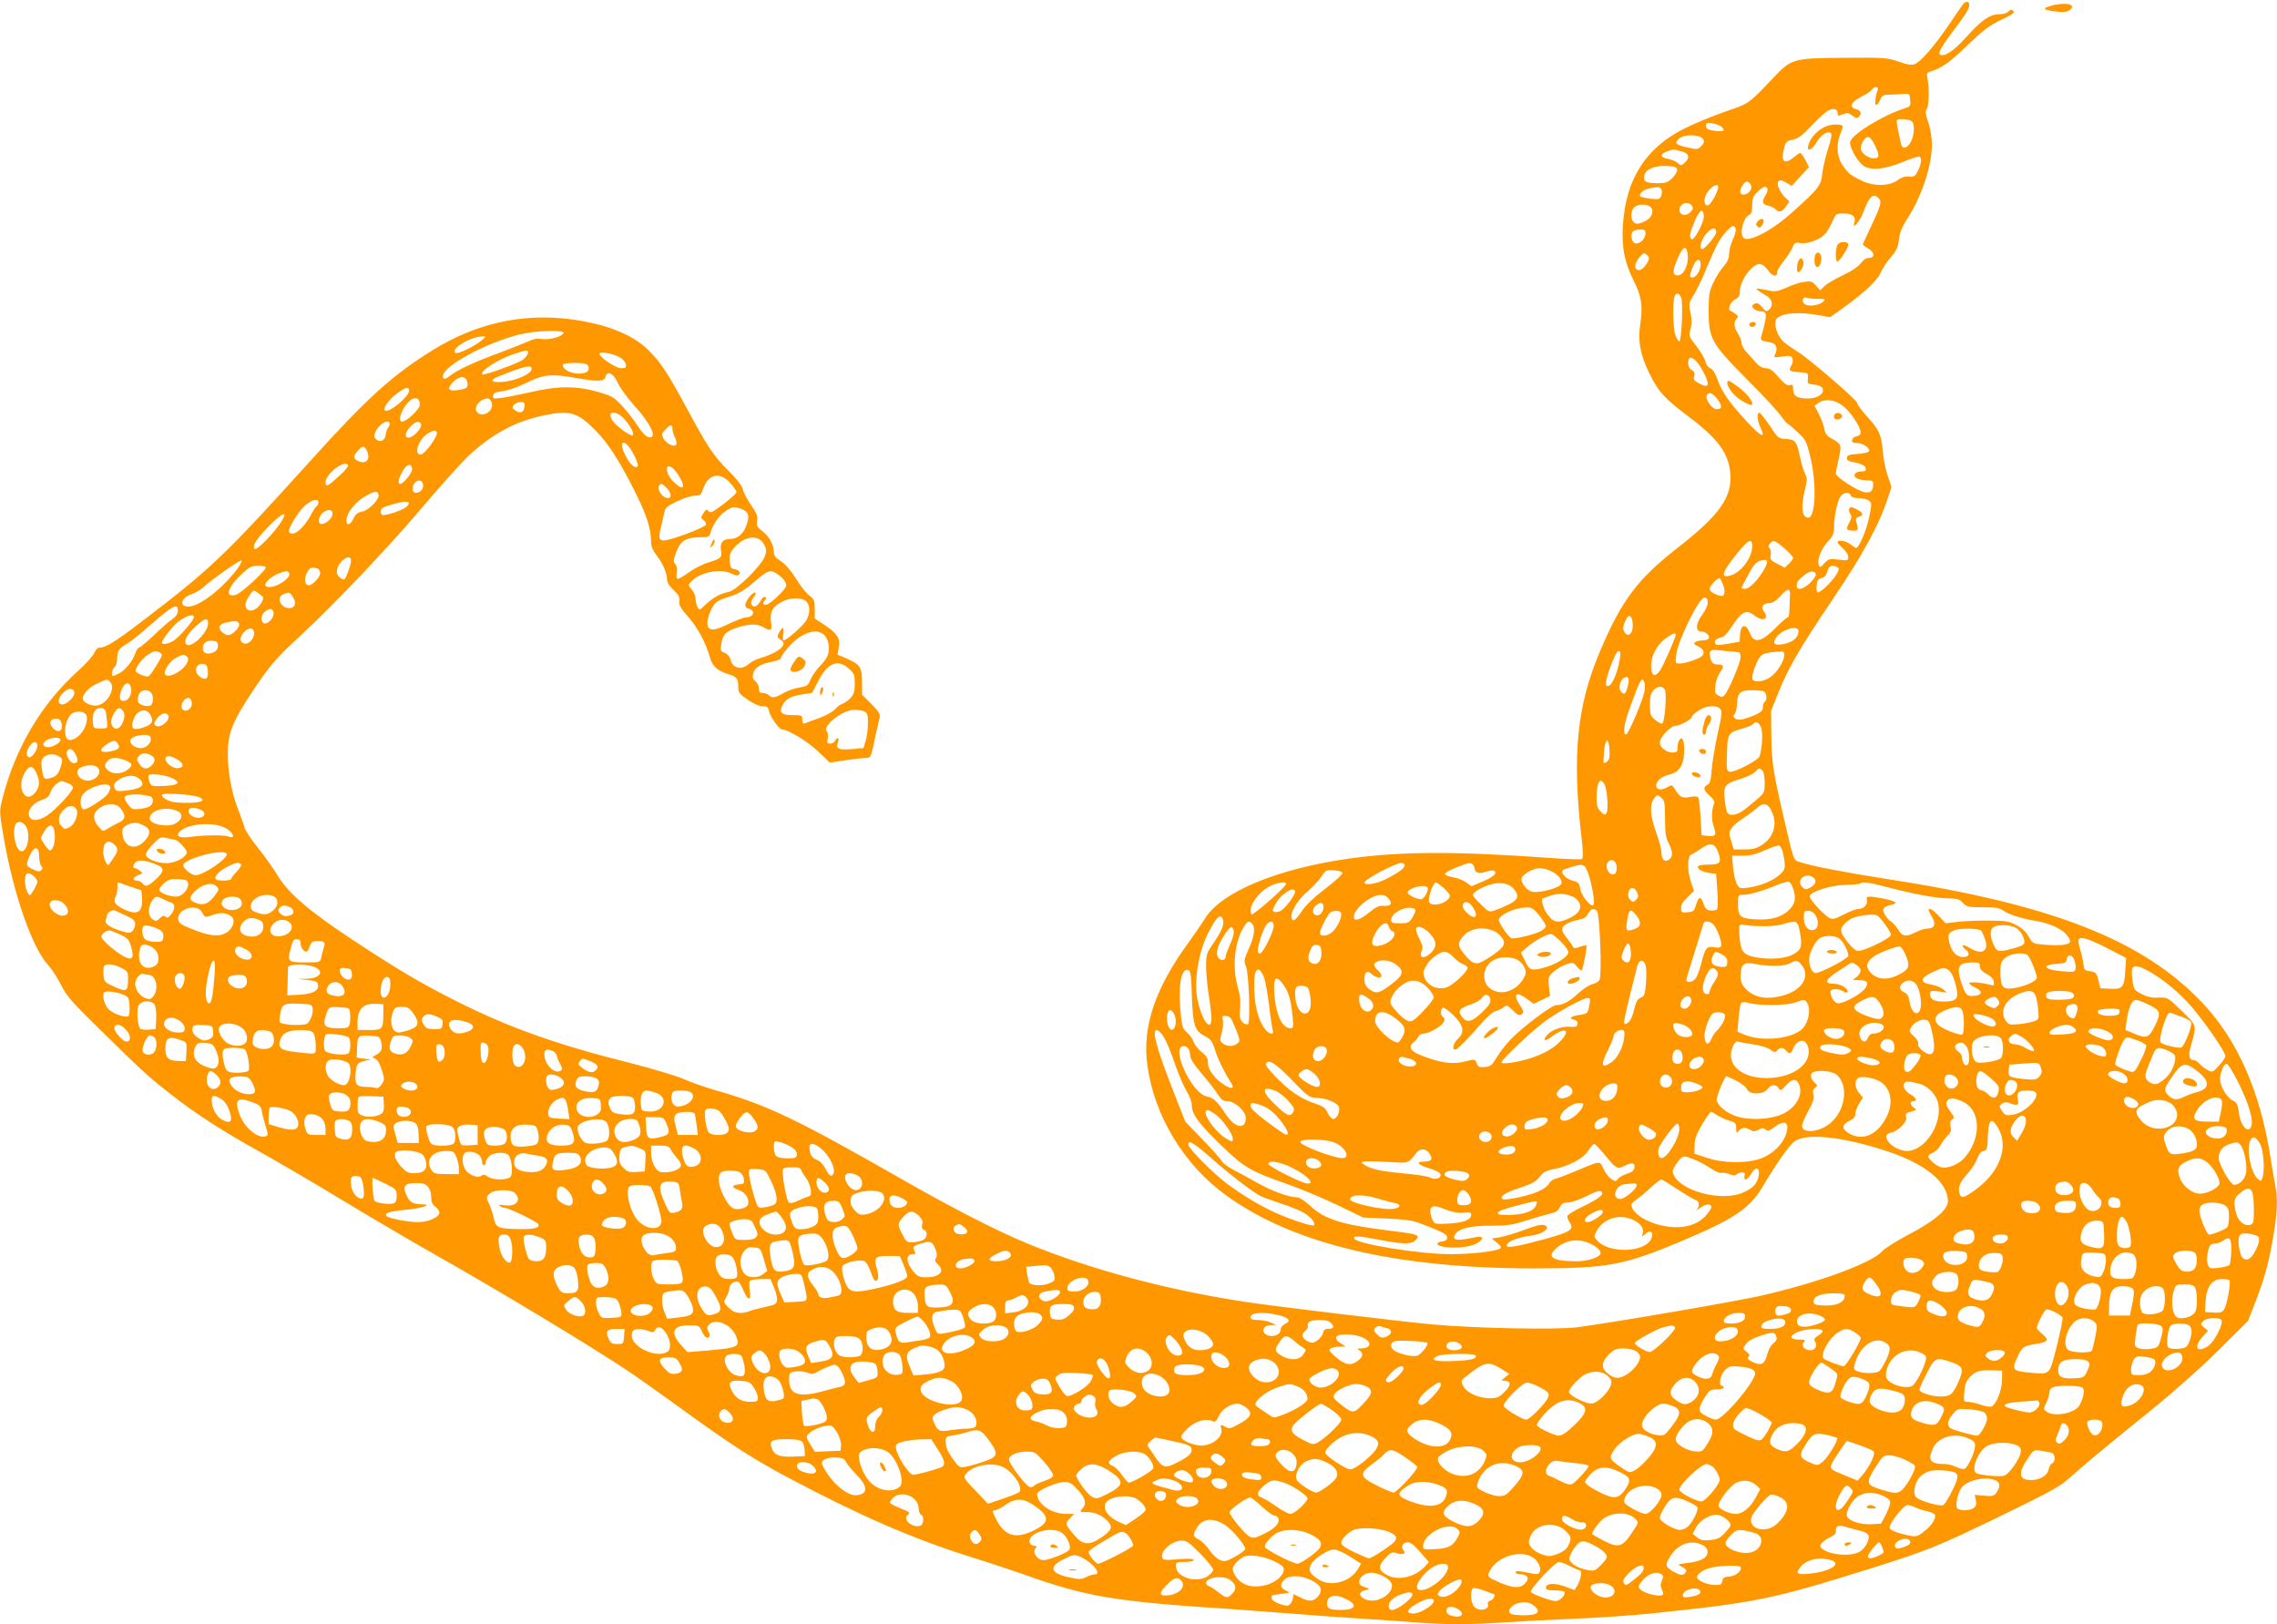 <?xml version="1.0" standalone="no"?>
<!DOCTYPE svg PUBLIC "-//W3C//DTD SVG 20010904//EN"
 "http://www.w3.org/TR/2001/REC-SVG-20010904/DTD/svg10.dtd">
<svg version="1.0" xmlns="http://www.w3.org/2000/svg"
 width="1280pt" height="913pt" viewBox="0 0 1280 913"
 preserveAspectRatio="xMidYMid meet">
<g transform="translate(0,913) scale(0.1,-0.1)"
fill="#ff9800" stroke="none">
<path d="M11035 9106 c-6 -7 -43 -62 -84 -122 -83 -120 -154 -202 -189 -215
-16 -6 -42 -2 -90 15 -65 22 -79 23 -308 21 -285 -2 -294 -5 -396 -113 -140
-148 -134 -143 -274 -191 -71 -25 -174 -67 -228 -95 -217 -110 -326 -283 -343
-542 -8 -121 9 -208 58 -306 47 -93 55 -146 40 -247 -15 -96 -2 -171 49 -276
52 -107 82 -141 220 -245 170 -128 228 -208 237 -324 10 -132 -62 -233 -297
-416 -223 -174 -313 -293 -433 -575 -134 -313 -161 -592 -105 -1068 8 -72 8
-101 0 -106 -6 -3 -84 -1 -174 6 -528 38 -839 38 -1131 -3 -405 -56 -725 -189
-815 -340 -15 -24 -57 -86 -94 -137 -184 -252 -257 -470 -229 -680 38 -288
206 -566 447 -739 380 -273 953 -408 1729 -408 406 0 501 17 810 146 315 132
400 189 475 316 74 125 145 226 175 250 63 50 262 31 510 -49 223 -71 355
-177 355 -285 0 -48 -73 -110 -221 -188 -68 -36 -135 -78 -149 -94 -59 -67
-364 -178 -687 -251 -148 -33 -829 -150 -1028 -176 -114 -15 -571 -6 -813 16
-165 15 -898 103 -1047 126 -442 67 -873 182 -1230 329 -165 68 -412 194 -680
347 -622 355 -771 427 -1068 513 -59 17 -143 46 -185 65 -42 18 -176 58 -297
89 -413 103 -680 198 -977 347 -199 100 -331 178 -583 344 -247 163 -361 261
-424 363 -25 41 -76 113 -114 160 -37 46 -70 97 -73 111 -3 14 -21 64 -39 111
-39 100 -60 236 -53 344 6 88 33 151 130 298 98 150 142 201 276 324 183 168
496 497 696 734 96 113 207 236 246 274 133 125 267 198 423 230 152 32 192
20 296 -85 71 -73 129 -163 215 -332 70 -138 96 -217 96 -295 0 -23 10 -47 31
-74 34 -43 58 -98 59 -137 0 -15 14 -38 36 -57 28 -26 35 -40 33 -62 -3 -23 7
-41 47 -86 54 -60 102 -149 124 -229 14 -52 40 -76 105 -97 48 -15 55 -24 55
-71 0 -32 6 -40 53 -72 33 -23 65 -37 84 -37 25 0 31 -5 36 -27 6 -31 56 -102
72 -103 35 -1 146 -68 204 -124 l66 -63 85 13 c47 7 99 13 115 13 30 1 30 1
52 104 12 56 25 112 28 124 5 17 -4 32 -46 75 l-53 53 0 71 c-1 84 -10 98 -84
131 l-54 23 7 41 c9 51 -8 78 -80 126 l-55 36 0 53 c0 48 -3 56 -30 76 -17 12
-51 55 -76 96 -29 46 -60 82 -85 98 -29 18 -39 31 -39 49 0 42 -25 89 -63 118
-31 23 -35 31 -31 60 4 26 -3 43 -35 90 -22 32 -43 71 -46 88 -4 19 -34 57
-79 102 -86 86 -116 130 -234 350 -111 204 -147 259 -215 327 -78 78 -201 133
-366 164 -300 56 -584 2 -850 -163 -224 -139 -366 -267 -681 -616 -491 -543
-566 -614 -960 -914 -139 -106 -195 -141 -228 -141 -12 0 -24 -11 -32 -30 -7
-17 -48 -63 -91 -101 -207 -187 -353 -434 -425 -717 -18 -72 -18 -73 5 -210
54 -319 160 -627 251 -726 21 -23 54 -74 74 -114 32 -64 61 -96 234 -265 235
-231 258 -251 387 -352 138 -108 287 -204 505 -325 102 -57 309 -178 460 -270
151 -91 385 -229 520 -305 357 -202 853 -501 1075 -648 50 -33 185 -129 300
-212 282 -205 409 -287 605 -391 397 -211 695 -341 1020 -444 107 -33 247 -80
310 -102 347 -124 507 -151 1160 -193 52 -4 203 -15 335 -25 132 -11 319 -24
415 -30 96 -6 228 -15 292 -20 150 -13 317 -13 487 0 75 5 249 14 386 20 138
5 338 19 445 30 595 62 679 79 1229 251 328 103 392 129 745 301 276 134 330
164 383 213 83 75 215 184 464 385 122 99 270 231 370 330 l166 165 41 105
c52 134 77 225 102 375 22 133 25 209 10 282 -5 26 -17 95 -26 153 -57 370
-184 661 -381 870 -335 356 -845 556 -1783 700 -224 35 -413 71 -475 92 -46
15 -38 -6 -99 258 -60 256 -67 310 -69 465 l-1 130 42 104 c58 143 119 247
310 531 167 248 254 408 302 554 l23 69 -21 61 c-12 34 -24 95 -28 136 -8 97
-19 122 -88 198 -31 34 -56 69 -56 77 0 15 -260 240 -330 285 -78 50 -91 61
-111 94 -10 17 -19 46 -19 64 0 28 5 35 35 48 41 17 125 18 210 2 l63 -11 66
47 c122 87 197 157 216 200 10 23 36 63 58 89 33 38 42 57 47 102 5 40 18 72
48 118 79 121 137 296 137 414 0 38 -8 88 -20 124 -17 49 -18 64 -9 76 13 15
15 121 4 173 -5 24 -3 31 12 36 70 22 109 50 210 147 93 89 126 114 193 146
65 31 78 40 67 50 -11 9 -17 8 -27 -4 -7 -9 -29 -15 -51 -15 -52 0 -99 -32
-179 -121 -65 -73 -112 -109 -142 -109 -31 0 -20 26 56 128 81 109 96 133 96
156 0 20 -22 21 -35 2z m-480 -483 c-13 -34 -18 -83 -8 -83 6 0 16 13 22 29
11 25 18 28 54 29 23 0 58 2 77 4 34 3 35 2 38 -34 3 -34 1 -37 -34 -48 -131
-43 -304 -152 -304 -191 0 -37 49 -118 82 -135 44 -23 115 -14 211 24 43 18
85 32 93 32 19 0 17 -37 -4 -80 -15 -30 -22 -35 -49 -32 -21 2 -43 -4 -63 -19
-47 -36 -134 -38 -202 -6 -66 32 -79 42 -112 91 -30 45 -35 115 -11 173 21 50
20 53 -29 53 -64 0 -132 -53 -151 -117 -11 -39 21 -27 46 16 23 42 65 69 82
52 6 -6 0 -38 -17 -88 -14 -43 -28 -105 -32 -138 -7 -69 -18 -83 -172 -221
-112 -101 -243 -169 -271 -141 -25 25 -1 117 34 130 10 5 15 20 15 52 0 38 5
52 29 76 16 16 34 29 40 29 19 0 23 -21 7 -45 -24 -37 -20 -55 14 -61 16 -4
35 -13 41 -20 18 -21 36 -17 58 15 l20 28 -24 23 c-31 30 -51 78 -37 92 7 7
20 5 42 -8 l32 -19 49 53 48 53 -20 39 c-12 22 -25 40 -29 40 -5 0 -22 -12
-39 -26 -52 -43 -72 -20 -51 57 9 32 15 38 48 44 28 5 53 23 107 80 38 40 80
78 93 84 28 15 52 8 52 -14 0 -18 1 -18 34 -6 19 8 30 6 49 -9 18 -14 27 -16
35 -8 19 19 14 37 -13 44 -45 11 -31 41 35 74 25 12 49 29 53 36 12 21 41 18
32 -3z m195 -178 c8 -10 11 -32 7 -60 -7 -69 -60 -115 -71 -62 -3 12 -8 36
-11 52 -19 93 -21 85 23 85 23 0 45 -6 52 -15z m-1071 -29 c22 -22 9 -28 -43
-21 -37 6 -46 11 -46 27 0 18 5 20 37 15 20 -4 43 -13 52 -21z m-105 -68 c8
-14 6 -22 -10 -39 -20 -20 -25 -20 -78 -8 -67 15 -77 26 -46 51 30 25 117 22
134 -4z m965 -33 c29 -61 27 -75 -7 -75 -30 0 -72 32 -72 55 0 27 23 65 41 65
10 0 25 -17 38 -45z m-1086 -36 c42 -11 49 -35 17 -64 -19 -17 -21 -17 -39 -1
-10 9 -35 20 -55 23 -43 7 -47 27 -8 41 36 14 41 14 85 1z m-25 -102 c2 -9
-10 -31 -26 -47 -26 -26 -38 -30 -84 -30 -67 0 -83 10 -74 45 9 35 57 55 126
52 43 -2 56 -6 58 -20z m411 -81 c16 -19 0 -51 -29 -59 -29 -7 -36 17 -16 48
19 29 29 31 45 11z m-180 -18 c-1 -27 -45 -103 -59 -103 -27 0 -23 50 5 84 27
31 55 41 54 19z m-321 -10 c6 -8 6 -22 1 -37 -9 -22 -13 -23 -61 -18 -28 4
-53 9 -57 12 -12 13 18 40 50 46 53 10 56 10 67 -3z m1220 -50 c23 -23 20 -33
-55 -193 -15 -33 -29 -63 -31 -67 -2 -4 11 -14 27 -23 39 -20 43 -55 7 -55
-16 0 -32 -11 -46 -30 -13 -18 -51 -44 -98 -66 -42 -20 -89 -47 -104 -61 l-26
-25 -24 27 c-21 24 -28 26 -68 20 -25 -3 -69 -18 -98 -32 -37 -17 -62 -23 -83
-19 -83 17 -95 18 -77 4 9 -7 30 -21 47 -30 35 -19 42 -57 15 -79 -14 -12 -19
-10 -38 14 -15 19 -28 26 -39 21 -9 -3 -17 -9 -17 -13 0 -15 25 -31 47 -31 39
0 39 -16 2 -149 -2 -9 4 -16 16 -18 54 -10 64 -14 70 -33 3 -10 1 -29 -5 -40
-11 -20 -10 -21 39 -14 43 6 52 4 57 -11 4 -10 2 -26 -4 -36 -20 -32 -14 -38
41 -41 52 -3 52 -3 50 -35 -3 -30 -1 -32 34 -35 86 -7 56 -78 -34 -78 -61 0
-83 14 -83 51 0 25 -3 29 -19 24 -14 -4 -30 7 -63 45 -32 38 -50 50 -71 50
-17 0 -36 10 -50 25 -12 14 -37 41 -54 60 -18 18 -33 44 -33 57 0 13 -9 37
-20 53 -23 34 -26 65 -7 84 10 10 8 15 -7 26 -10 8 -23 16 -29 18 -18 6 2 53
28 65 19 9 25 19 25 42 0 66 78 168 119 155 11 -3 30 -19 41 -36 24 -33 50
-38 50 -10 0 11 16 38 36 62 19 23 41 57 49 75 12 30 17 33 45 28 37 -8 109
18 138 49 12 12 30 44 42 70 20 46 22 47 64 47 50 0 71 -18 60 -52 -14 -45 32
9 51 60 32 87 55 108 83 80z m-1048 -43 c10 -13 9 -19 -6 -36 -21 -24 -57 -22
-62 4 -8 39 42 63 68 32z m-230 -11 c22 -25 1 -66 -42 -82 -31 -12 -41 -12
-53 -2 -20 16 -19 64 1 84 20 21 78 21 94 0z m298 -47 c4 -31 -54 -141 -69
-132 -15 10 -10 37 18 103 29 65 46 74 51 29z m179 -73 c3 -9 -4 -36 -16 -60
-11 -25 -21 -61 -21 -80 0 -26 -9 -46 -31 -72 -18 -20 -44 -61 -58 -92 -23
-48 -26 -68 -26 -160 0 -153 16 -182 218 -385 88 -88 172 -179 188 -202 16
-23 33 -43 38 -45 5 -1 30 -23 57 -48 45 -42 49 -49 72 -145 35 -147 28 -335
-13 -335 -36 0 -43 61 -19 156 13 55 14 66 1 91 -8 15 -20 55 -27 87 -20 96
-26 105 -79 108 -45 3 -47 5 -93 76 -27 39 -53 72 -58 72 -15 0 -12 -46 7 -85
30 -63 3 -51 -77 35 -96 103 -142 168 -166 239 -12 34 -27 56 -40 61 -12 5
-24 21 -27 37 -3 16 -26 55 -50 86 -43 55 -44 58 -34 97 8 28 8 55 0 92 -11
50 -10 55 17 98 16 25 48 90 70 145 56 133 74 168 111 210 34 39 47 43 56 19z
m-109 -17 c3 -16 -63 -97 -79 -97 -20 0 -7 52 22 85 32 37 52 41 57 12z m-398
-10 c0 -29 -32 -60 -57 -55 -22 4 -31 57 -11 69 7 5 25 9 41 9 22 0 27 -4 27
-23z m238 -128 c3 -57 -28 -112 -61 -107 -28 4 -25 31 9 106 28 64 48 64 52 1z
m-228 -36 c-20 -35 -46 -51 -61 -36 -14 14 -5 43 22 72 20 21 23 22 38 7 14
-15 14 -19 1 -43z m300 -11 c0 -32 -25 -72 -46 -72 -18 0 -18 10 2 60 19 47
44 54 44 12z m-110 -183 c13 -22 3 -249 -10 -249 -4 0 -14 15 -21 33 -14 32
-18 190 -5 222 8 21 23 19 36 -6z m768 -9 c42 0 45 -1 31 -16 -24 -23 -92 -30
-108 -10 -15 18 -5 40 16 32 8 -3 35 -6 61 -6z m-7050 -192 c-7 -20 -79 -40
-121 -34 -23 4 -48 1 -65 -8 -15 -7 -90 -37 -166 -66 -150 -55 -242 -98 -283
-130 -31 -24 -43 -25 -43 -4 0 56 240 186 430 234 89 22 254 27 248 8z m-460
-41 c-47 -38 -138 -81 -149 -70 -25 25 89 92 156 92 18 0 17 -2 -7 -22z m260
-73 c-2 -9 -15 -26 -30 -37 -27 -20 -219 -89 -227 -82 -16 17 80 80 169 112
78 27 93 28 88 7z m517 -23 c16 -9 31 -27 33 -39 3 -18 -1 -22 -26 -22 -30 0
-122 61 -122 82 0 15 77 1 115 -21z m6052 -23 c25 -28 63 -101 63 -123 0 -19
-13 -19 -51 1 -25 13 -30 20 -25 39 5 18 1 27 -14 35 -13 7 -20 21 -20 40 0
36 18 39 47 8z m-6243 -14 c9 -3 16 -14 16 -24 0 -21 -19 -30 -61 -30 -46 0
-96 31 -83 52 6 9 105 11 128 2z m-306 -31 c-5 -26 -84 -61 -155 -69 -68 -7
-86 7 -35 28 152 62 196 71 190 41z m485 -75 c13 -29 54 -85 90 -125 95 -104
135 -188 85 -181 -15 2 -37 24 -64 65 -22 35 -63 86 -89 114 -44 47 -57 54
-134 76 -120 35 -230 34 -381 -2 -63 -14 -137 -29 -163 -32 -44 -5 -49 -4 -45
13 2 15 15 20 53 25 29 3 86 23 134 47 97 48 139 52 281 27 120 -21 156 -20
163 5 10 39 44 24 70 -32z m-847 6 c8 -32 -1 -40 -53 -47 -54 -7 -63 7 -27 44
35 37 71 39 80 3z m-326 -49 c0 -35 -117 -131 -136 -112 -13 12 20 59 65 93
47 36 71 43 71 19z m7355 -50 c28 -36 26 -55 -4 -55 -29 0 -69 59 -55 81 11
18 34 8 59 -26z m-7295 -31 c0 -23 -74 -94 -99 -94 -31 0 1 84 45 119 31 24
54 14 54 -25z m405 9 c11 -46 -55 -84 -84 -49 -22 26 18 75 60 76 10 0 20 -11
24 -27z m7593 -13 c41 -30 102 -120 102 -152 0 -10 -9 -18 -22 -20 -13 -2 -24
-11 -26 -20 -3 -14 3 -18 26 -18 36 0 82 -34 67 -49 -5 -5 -35 -11 -65 -13
-42 -2 -56 -7 -58 -20 -2 -12 5 -19 25 -23 58 -12 78 -21 81 -38 3 -13 -3 -17
-26 -17 -36 0 -50 -25 -22 -40 10 -5 35 -10 54 -10 31 0 36 -3 36 -22 0 -39
-15 -52 -51 -44 -41 8 -159 85 -159 104 0 7 7 44 16 83 18 78 15 84 -40 114
-26 14 -36 27 -41 54 -3 20 -17 57 -30 83 l-25 47 22 16 c36 25 90 19 136 -15z
m-7410 -7 c-3 -32 -25 -40 -53 -19 -16 12 -17 16 -6 30 7 9 24 16 38 16 21 0
24 -4 21 -27z m562 -69 c36 -41 56 -81 47 -91 -9 -8 -83 44 -108 75 -47 60 9
74 61 16z m-1320 -27 c0 -7 -4 -17 -9 -22 -5 -6 -11 -23 -13 -40 -3 -34 -36
-46 -57 -21 -10 12 -9 21 3 45 23 43 76 70 76 38z m177 -3 c7 -19 -44 -74 -69
-74 -26 0 -22 30 9 62 30 31 51 36 60 12z m1413 -24 c0 -12 6 -33 14 -49 8
-15 11 -33 7 -40 -11 -17 -55 4 -72 35 -11 21 -10 27 11 49 29 30 40 32 40 5z
m-1325 -20 c11 -17 -67 -125 -90 -125 -44 0 -8 94 46 122 29 15 36 16 44 3z
m1077 -77 c25 -28 59 -103 53 -113 -12 -19 -45 10 -70 61 -32 61 -20 94 17 52z
m-1472 -22 c26 -50 1 -84 -46 -63 -30 14 -30 29 -2 59 26 28 34 29 48 4z
m-154 -147 c-64 -59 -76 -64 -76 -35 0 45 100 124 125 99 7 -6 -9 -28 -49 -64z
m411 41 c3 -20 -48 -85 -67 -85 -16 0 -11 28 13 71 23 41 50 48 54 14z m1465
3 c9 -7 26 -29 37 -48 40 -66 20 -81 -35 -26 -46 46 -48 110 -2 74z m325 -85
c18 -21 33 -43 33 -50 0 -11 -111 -100 -139 -111 -7 -3 -17 1 -21 8 -6 9 -13
5 -25 -14 -17 -26 -17 -27 0 -40 10 -7 16 -18 14 -25 -6 -17 -208 -92 -239
-89 -28 3 -30 15 -11 88 6 25 13 58 16 73 5 23 18 34 73 60 36 17 81 31 99 31
29 0 34 5 44 35 29 87 97 102 156 34z m-1729 -6 c5 -23 -15 -47 -39 -47 -13 0
-19 7 -19 23 0 44 50 64 58 24z m1369 -19 c26 -24 31 -58 8 -58 -32 0 -67 54
-48 73 10 11 15 9 40 -15z m-1619 -40 c5 -26 -56 -87 -92 -94 -25 -4 -37 -14
-50 -41 -18 -38 -43 -40 -38 -2 5 42 50 98 105 129 55 32 70 33 75 8z m8276
-3 c3 -10 19 -15 44 -15 21 0 47 -6 57 -14 18 -13 18 -16 2 -96 -15 -72 -57
-170 -73 -170 -3 0 -17 9 -31 20 -26 20 -73 28 -73 12 0 -5 14 -21 30 -35 17
-15 30 -37 30 -48 0 -20 -4 -21 -54 -15 -50 7 -56 5 -80 -20 -22 -25 -26 -26
-32 -10 -11 28 14 92 51 132 29 30 35 45 35 79 0 60 17 145 35 172 17 26 50
31 59 8z m-8614 -39 c0 -8 -5 -18 -10 -21 -6 -4 -19 -24 -30 -45 -42 -82 -105
-132 -125 -100 -9 15 51 114 91 149 37 33 74 41 74 17z m495 -25 c-21 -20
-123 -53 -137 -45 -12 8 -10 32 4 40 7 5 40 15 73 24 67 18 91 11 60 -19z
m1883 -12 c40 -14 48 -40 27 -94 -18 -49 -51 -75 -93 -75 -39 0 -56 -22 -49
-64 7 -41 1 -46 -75 -69 -31 -10 -80 -35 -109 -57 -29 -21 -57 -37 -62 -33 -5
3 -6 19 -3 36 4 19 1 36 -8 46 -12 14 -11 23 6 69 23 63 56 82 137 82 45 0 49
2 56 28 10 42 52 101 88 122 37 23 43 24 85 9z m-2300 -34 c-5 -28 -55 -62
-70 -47 -16 16 5 60 34 71 27 10 41 0 36 -24z m-291 -44 c-43 -64 -132 -155
-145 -147 -20 12 15 65 91 140 73 71 98 74 54 7z m2716 -118 c16 -28 17 -38 7
-69 -17 -51 -160 -193 -203 -201 -47 -9 -87 -31 -129 -70 -35 -34 -36 -35 -47
-15 -6 11 -11 33 -11 48 0 15 -10 38 -22 51 -21 22 -21 23 -2 44 47 53 166 76
228 44 20 -11 33 -12 40 -5 12 12 -1 27 -29 32 -16 2 -21 12 -23 44 -2 33 2
48 24 74 57 67 135 78 167 23z m5557 -13 c0 -66 -64 -151 -126 -166 -54 -14
-43 21 38 121 65 82 88 93 88 45z m181 -12 c27 -24 49 -48 49 -54 0 -6 -11
-21 -24 -33 l-23 -22 -43 22 c-37 19 -41 25 -36 49 2 15 0 32 -6 38 -8 8 -8
15 2 27 18 22 26 19 81 -27z m-8058 -73 c-1 -23 -26 -91 -36 -101 -4 -4 -16 1
-28 11 -15 14 -18 26 -14 45 14 54 82 94 78 45z m-639 -43 c-85 -113 -214
-212 -276 -212 -54 0 -39 52 19 70 21 7 50 24 64 37 52 48 214 161 217 152 2
-5 -9 -26 -24 -47z m8581 -6 c-35 -60 -81 -106 -106 -106 -10 0 -19 2 -19 5 0
3 17 37 38 75 28 53 44 71 67 78 45 13 50 -1 20 -52z m-8421 17 c11 -11 -138
-149 -169 -157 -65 -17 -46 44 40 123 36 33 52 41 83 41 21 0 42 -3 46 -7z
m8835 -2 c11 -7 10 -15 -8 -44 -24 -38 -85 -97 -102 -97 -6 0 -9 16 -7 37 2
30 8 38 27 43 17 4 27 15 33 38 9 33 29 41 57 23z m-8545 -7 c9 -3 16 -15 16
-26 0 -22 -43 -68 -64 -68 -23 0 -29 36 -11 70 15 30 29 35 59 24z m-159 -25
c15 -23 -62 -79 -110 -79 -66 0 20 80 97 89 4 1 10 -4 13 -10z m2745 -6 c32
-22 49 -44 50 -64 0 -20 -93 -109 -115 -109 -18 0 -20 11 -4 27 7 7 7 13 0 17
-5 4 -15 -4 -22 -16 -20 -39 -45 -49 -56 -23 -3 9 3 25 12 35 10 11 15 23 11
28 -11 10 -56 -45 -56 -69 0 -10 6 -19 13 -19 7 0 18 -5 25 -12 16 -16 -3 -38
-32 -38 -12 0 -54 -16 -95 -35 -78 -38 -103 -42 -119 -22 -13 16 -2 72 24 115
18 31 29 38 117 66 29 9 73 37 110 69 83 72 97 78 137 50z m5838 -1 c2 -7 -12
-28 -31 -47 -38 -38 -77 -47 -77 -17 0 22 8 32 44 60 31 24 56 26 64 4z m-523
-56 c14 -33 12 -66 -5 -66 -27 0 -70 24 -70 40 0 15 42 60 57 60 2 0 10 -15
18 -34z m377 -67 c-1 -19 -2 -53 -3 -76 0 -24 -4 -43 -9 -43 -5 0 -34 -25 -64
-55 -85 -86 -125 -95 -149 -34 -22 55 -51 52 -55 -7 l-3 -41 -61 -11 c-34 -6
-65 -9 -69 -6 -19 11 -7 33 20 39 21 4 39 21 62 57 59 91 85 105 132 68 48
-38 85 -20 52 24 -19 25 -3 46 33 46 17 0 37 13 61 40 42 46 57 46 53 -1z
m-8602 11 c24 -18 24 -21 10 -47 -30 -54 -90 -62 -90 -11 0 20 36 78 48 78 4
0 18 -9 32 -20z m186 -15 c21 -32 15 -59 -14 -63 -50 -7 -84 60 -39 78 33 13
35 12 53 -15z m2891 -31 c18 -25 16 -64 -4 -101 -17 -29 -111 -113 -128 -113
-4 0 -5 16 -2 35 7 41 -4 46 -23 10 -12 -23 -12 -27 8 -41 18 -12 20 -19 12
-35 -12 -22 -67 -52 -125 -68 -22 -6 -52 -21 -68 -35 -39 -34 -87 -23 -99 22
-6 22 -18 36 -34 42 -24 9 -25 14 -19 53 8 51 30 72 98 92 63 19 104 19 137 0
44 -25 52 -20 44 30 -8 57 11 89 69 116 49 23 115 20 134 -7z m5063 -1 c0 -16
-14 -46 -30 -67 -38 -50 -41 -96 -6 -96 26 0 51 -24 41 -40 -3 -5 -18 -10 -33
-10 -15 0 -34 -4 -41 -9 -12 -8 -10 -12 11 -22 32 -14 43 -36 28 -55 -14 -16
-95 -44 -128 -44 -24 0 -25 2 -19 52 9 75 128 318 156 318 16 0 21 -6 21 -27z
m-8600 -47 c0 -16 -11 -32 -32 -47 -18 -12 -65 -53 -104 -91 -40 -37 -76 -68
-82 -68 -6 0 -15 -14 -21 -32 -15 -44 -57 -95 -91 -113 -16 -8 -31 -15 -35
-15 -11 0 -5 38 8 49 8 6 14 24 15 41 1 49 10 64 49 87 21 11 81 59 134 106
132 115 159 130 159 83z m538 -12 c4 -25 -33 -65 -53 -58 -23 9 -18 51 7 68
27 19 42 16 46 -10z m-448 -23 c0 -18 -82 -112 -113 -132 -33 -20 -67 -25 -67
-11 0 13 53 83 81 108 44 39 99 58 99 35z m8088 -35 c5 -56 -26 -86 -48 -46
-8 14 -7 29 5 56 18 45 39 40 43 -10z m-8008 0 c0 -51 -96 -144 -122 -118 -17
17 2 55 51 100 52 48 71 53 71 18z m174 -2 c7 -19 -36 -64 -62 -64 -10 0 -27
9 -37 20 -29 32 -4 51 76 59 9 0 20 -6 23 -15z m84 -47 c6 -29 -26 -69 -51
-65 -30 4 -33 35 -6 64 26 28 52 28 57 1z m8682 5 c0 -34 -29 -60 -77 -71 -54
-11 -70 -3 -53 28 26 49 130 84 130 43z m-5471 -28 c23 -29 27 -83 10 -117 -6
-12 -26 -38 -45 -57 -18 -19 -40 -51 -48 -71 -14 -33 -20 -37 -63 -44 -26 -4
-66 -18 -89 -31 -46 -27 -64 -30 -82 -12 -7 7 -22 13 -35 13 -17 0 -22 6 -21
25 1 13 -8 31 -19 40 -15 13 -18 23 -13 43 8 34 40 55 101 66 27 5 51 14 53
19 10 31 69 97 109 122 62 39 113 40 142 4z m4781 8 c0 -16 -71 -178 -89 -202
-28 -38 -46 -32 -49 18 -4 58 29 126 81 163 40 29 57 35 57 21z m-8195 -62 c0
-16 -8 -29 -23 -36 -33 -16 -62 -7 -62 20 0 31 20 47 55 44 24 -2 30 -8 30
-28z m8520 -33 c38 -3 40 -4 39 -35 -2 -32 -67 -185 -90 -210 -9 -11 -16 -12
-34 -2 -19 10 -22 18 -17 57 2 25 15 58 27 75 24 33 20 43 -17 43 -20 0 -29 7
-36 28 -15 46 -3 60 46 52 23 -3 60 -7 82 -8z m-8851 -3 c9 -3 16 -11 16 -17
0 -12 -60 -109 -74 -118 -10 -8 -69 15 -73 28 -6 16 37 73 69 93 36 22 39 23
62 14z m8212 -36 c-15 -97 -55 -173 -77 -151 -14 14 51 193 69 193 12 0 13 -9
8 -42z m924 20 c0 -35 -41 -100 -79 -125 -42 -29 -101 -31 -101 -5 0 31 30
109 48 125 15 14 45 21 110 25 17 2 22 -3 22 -20z m-8981 -7 c19 -12 6 -45
-30 -76 -35 -28 -76 -42 -90 -28 -15 15 24 77 61 95 40 21 40 21 59 9z m119
-80 c5 -45 -10 -58 -42 -37 -41 27 -27 80 19 74 15 -2 21 -12 23 -37z m3604
10 c30 -26 33 -35 33 -84 0 -45 -5 -60 -24 -81 -13 -14 -34 -28 -45 -32 -12
-3 -30 -17 -42 -31 -12 -13 -50 -35 -85 -48 -35 -12 -72 -26 -81 -30 -15 -6
-18 -2 -18 19 0 25 -2 26 -55 26 -62 0 -76 14 -57 55 16 34 50 53 112 62 l55
8 36 69 c53 101 109 123 171 67z m4378 -100 c-11 -44 -20 -50 -39 -27 -15 18
-4 63 18 76 25 14 33 -4 21 -49z m-8532 27 c34 -34 -10 -120 -68 -133 -28 -6
-68 8 -82 28 -14 22 23 69 75 93 61 28 59 28 75 12z m8626 -4 c4 -9 3 -33 0
-52 -10 -51 -88 -235 -102 -240 -20 -6 -14 53 12 126 65 183 76 203 90 166z
m-8506 -40 c3 -33 -18 -64 -44 -64 -23 0 -27 24 -10 65 20 46 49 45 54 -1z
m8621 -1 c12 -24 -1 -185 -15 -190 -7 -2 -25 7 -40 21 -26 22 -29 31 -29 84 0
45 5 65 19 81 23 26 52 27 65 4z m-8941 -15 c4 -23 -41 -68 -68 -68 -29 0 -26
35 5 66 28 28 58 29 63 2z m430 0 c17 -17 15 -67 -3 -74 -22 -9 -62 4 -69 21
-3 8 -1 26 4 40 10 27 47 34 68 13z m9066 6 c18 -7 22 -49 6 -59 -5 -3 -10
-17 -10 -30 0 -19 -10 -28 -42 -43 -65 -28 -98 -34 -114 -21 -11 9 -12 15 -2
26 6 8 12 34 13 58 1 60 17 75 80 75 30 0 60 -3 69 -6z m-8836 -64 c4 -27 -22
-52 -44 -43 -19 7 -18 38 2 58 21 21 38 15 42 -15z m8593 -36 c10 -13 8 -37
-16 -142 -15 -70 -30 -160 -33 -200 -4 -58 -9 -75 -23 -83 -27 -14 -24 -31 12
-62 20 -17 29 -33 25 -43 -16 -40 -16 -92 -2 -132 17 -48 11 -56 -41 -50 l-28
3 -5 100 c-4 55 -9 105 -13 111 -4 8 -21 9 -47 4 -44 -8 -56 -2 -84 43 -17 27
-17 27 -45 11 -31 -18 -61 -14 -61 9 0 26 29 52 71 62 57 14 82 49 86 122 4
64 -9 100 -27 73 -5 -8 -10 -27 -10 -42 0 -24 -4 -28 -30 -28 -32 0 -70 30
-70 56 0 28 61 94 88 94 26 0 92 36 92 50 0 5 17 21 37 35 43 29 103 34 124 9z
m-9076 -16 c2 -13 6 -39 7 -58 3 -35 3 -35 -37 -35 -39 0 -40 1 -43 37 -4 49
12 78 43 78 17 0 26 -7 30 -22z m93 10 c15 -15 15 -40 1 -72 -15 -33 -40 -42
-56 -20 -14 19 -10 45 13 82 16 25 25 27 42 10z m160 -31 c17 -35 5 -52 -50
-69 -51 -15 -65 -3 -49 45 20 59 76 72 99 24z m4013 23 c15 -9 19 -21 18 -68
0 -31 -6 -75 -13 -97 l-12 -40 -64 -6 c-76 -6 -93 2 -80 37 6 15 6 24 -1 24
-5 0 -12 -7 -15 -15 -4 -8 -15 -15 -26 -15 -17 0 -20 5 -15 29 3 15 1 33 -5
39 -29 29 88 122 154 122 22 0 48 -5 59 -10z m-4373 -28 c8 -56 -47 -132 -96
-132 -37 0 -34 99 5 142 25 28 87 22 91 -10z m457 8 c17 -27 -46 -79 -72 -58
-9 8 -7 17 9 39 22 29 51 38 63 19z m-599 -44 c11 -46 -19 -62 -51 -26 -22 25
-13 50 19 50 19 0 27 -7 32 -24z m9554 -25 c11 -28 6 -122 -9 -163 -8 -22
-138 -90 -165 -86 -20 3 -21 7 -18 103 4 114 6 116 88 140 29 8 56 20 59 25
12 19 33 10 45 -19z m-9054 -55 c9 -22 -13 -53 -42 -60 -32 -8 -77 18 -72 42
5 28 104 44 114 18z m-506 -17 c0 -13 -43 -39 -67 -39 -45 0 -36 36 13 49 31
8 54 4 54 -10z m324 -22 c14 -22 1 -33 -51 -42 -54 -9 -59 13 -10 43 36 23 46
23 61 -1z m8384 -34 c2 -36 -1 -53 -13 -63 -8 -7 -17 -11 -20 -9 -2 2 -1 32 2
67 7 75 27 79 31 5z m-8838 25 c-1 -29 -34 -73 -49 -64 -16 10 -14 32 5 61 20
31 44 32 44 3z m215 -48 c17 -32 13 -50 -10 -50 -20 0 -47 44 -39 64 10 25 32
19 49 -14z m433 -12 c16 -14 15 -28 -5 -50 -22 -24 -49 -23 -67 4 -20 28 -20
33 0 53 16 16 46 13 72 -7z m-523 -2 c17 -12 18 -18 7 -54 -14 -45 -26 -58
-63 -67 -32 -8 -35 -4 -44 56 -5 36 -3 49 10 62 20 21 64 22 90 3z m663 -16
c36 -22 38 -43 4 -48 -27 -4 -71 27 -72 51 0 23 27 22 68 -3z m-293 -4 c40
-17 43 -26 17 -49 -29 -26 -78 -32 -107 -13 -29 19 -32 38 -9 60 19 20 54 20
99 2z m-155 -41 c29 -34 -22 -84 -73 -71 -33 8 -53 41 -37 61 21 25 92 32 110
10z m-346 -29 c22 -46 20 -78 -5 -110 -56 -72 -110 28 -59 112 25 41 44 41 64
-2z m9704 12 c7 -7 12 -37 12 -68 0 -56 -1 -57 -52 -101 -75 -64 -100 -79
-130 -79 -30 0 -33 7 -43 87 -9 73 2 88 84 113 37 11 76 29 86 40 21 23 27 24
43 8z m-8936 -44 c47 -24 29 -39 -50 -42 -70 -3 -72 -2 -82 23 -6 15 -7 31 -4
37 9 13 98 2 136 -18z m-190 -1 c39 -35 17 -56 -71 -67 -40 -5 -56 -4 -62 6
-15 24 -9 38 24 58 39 24 84 26 109 3z m-403 -24 c17 -6 31 -18 31 -26 0 -21
-93 -121 -143 -156 -55 -37 -101 -35 -105 5 -4 33 32 70 80 84 23 7 34 18 43
43 8 26 34 51 61 61 1 0 15 -5 33 -11z m8641 -9 c15 -29 23 -142 11 -160 -9
-13 -14 -12 -33 8 -18 18 -23 33 -23 80 1 86 20 118 45 72z m-8400 -17 c0 -10
-8 -28 -18 -40 -20 -25 -110 -83 -129 -83 -20 0 -27 48 -12 77 26 49 159 87
159 46z m223 -49 c21 -6 22 -37 2 -54 -8 -7 -35 -15 -58 -17 -39 -5 -46 -2
-65 22 -12 15 -22 34 -22 41 0 21 80 25 143 8z m272 -4 c60 -23 0 -39 -120
-31 -42 3 -85 24 -85 43 0 13 165 3 205 -12z m8227 -7 c15 -13 18 -32 18 -115
0 -79 4 -107 20 -138 24 -47 25 -73 5 -90 -24 -20 -45 -4 -45 34 0 19 -13 71
-30 116 -33 90 -38 154 -14 188 18 26 22 27 46 5z m-8663 -59 c30 -38 27 -61
-11 -78 -18 -8 -46 -23 -61 -33 -28 -18 -29 -18 -53 10 -35 41 -32 82 9 107
46 29 91 26 116 -6z m9265 11 c9 -9 20 -34 27 -57 15 -59 -9 -120 -64 -156
-33 -22 -52 -27 -101 -27 l-60 0 -14 47 c-14 42 -14 49 2 72 9 15 36 38 59 52
23 15 57 40 75 55 37 33 54 36 76 14z m-9514 -15 c13 -25 -9 -84 -38 -99 -26
-14 -28 -14 -46 5 -23 23 -19 61 9 89 29 30 61 32 75 5z m573 -12 c42 -22 -1
-78 -62 -78 -61 0 -103 18 -99 44 7 46 100 66 161 34z m121 12 c30 -11 34 -36
7 -45 -29 -9 -71 12 -71 35 0 22 23 26 64 10z m-980 -92 c32 -45 9 -156 -28
-142 -29 11 -47 102 -30 148 9 23 40 20 58 -6z m674 -4 c30 -20 28 -46 -7 -83
-58 -62 -131 -23 -122 66 2 20 54 43 81 37 14 -3 35 -12 48 -20z m454 -11 c40
-23 53 -60 16 -46 -29 10 -133 10 -214 -1 -66 -9 -90 3 -62 31 46 45 194 55
260 16z m-964 -35 c3 -47 -10 -88 -28 -88 -9 0 -50 58 -50 70 0 3 9 20 20 38
30 48 54 40 58 -20z m674 -28 c16 0 68 -54 68 -70 0 -28 -63 -62 -113 -62 -56
0 -117 25 -117 49 0 9 18 36 41 59 38 39 43 41 77 33 21 -5 40 -9 44 -9z
m-340 -27 c24 -21 23 -37 -4 -76 -13 -18 -24 -34 -26 -37 -9 -13 -32 38 -32
70 0 56 27 75 62 43z m9018 -48 c18 -54 9 -65 -54 -65 -30 0 -57 -4 -60 -9 -9
-14 20 -32 62 -38 l39 -5 7 -96 c4 -54 3 -99 -2 -104 -5 -5 -22 -8 -37 -6 -21
2 -30 11 -39 38 -14 44 -28 42 -42 -7 -10 -34 -14 -38 -47 -41 -34 -3 -37 -1
-37 24 0 18 12 38 37 61 l36 35 -16 46 c-23 64 -23 151 1 159 9 3 31 16 47 28
59 43 86 38 105 -20z m363 0 c18 -85 15 -96 -31 -132 -43 -33 -117 -59 -182
-65 -29 -3 -36 1 -48 26 -8 16 -17 58 -20 93 l-5 63 59 0 c44 0 76 8 124 30
36 16 72 29 80 27 8 -1 18 -19 23 -42z m-9803 -18 c0 -24 5 -48 12 -55 9 -9 9
-15 0 -24 -9 -9 -20 -8 -47 5 -40 19 -41 23 -18 77 25 57 53 55 53 -3z m1054
14 c14 -22 -128 -120 -175 -121 -22 0 -69 38 -69 56 0 36 225 96 244 65z
m-392 -62 c43 -18 42 -37 -4 -80 -47 -43 -59 -47 -78 -24 -7 8 -21 15 -31 15
-28 0 -23 19 9 31 26 10 26 11 8 25 -11 8 -23 14 -28 14 -18 0 -6 31 14 39 22
8 57 2 110 -20z m8206 -22 c-2 -24 -8 -32 -23 -32 -26 0 -44 47 -26 69 22 26
53 2 49 -37z m-7733 24 c3 -6 -8 -24 -25 -41 -16 -17 -30 -35 -30 -40 0 -6
-20 -10 -45 -10 -51 0 -58 14 -22 48 22 21 82 51 104 52 6 0 14 -4 18 -9z
m6540 -1 c9 -14 -26 -42 -99 -79 -56 -30 -126 -41 -126 -22 0 17 172 109 207
110 6 1 15 -4 18 -9z m393 -18 c5 -30 23 -36 66 -22 20 6 40 9 45 5 21 -12 -3
-34 -64 -60 l-63 -27 -29 21 c-15 12 -48 25 -72 29 -25 4 -46 12 -48 18 -3 9
45 33 117 58 27 9 45 1 48 -22z m618 10 c27 -18 71 -222 47 -222 -20 0 -64 59
-70 93 -5 33 -10 38 -44 47 -37 10 -68 44 -54 58 6 7 80 29 100 31 6 0 15 -3
21 -7z m-193 -26 c41 -17 70 -49 65 -72 -4 -25 -134 -59 -171 -45 -31 12 -61
55 -53 76 8 22 67 55 99 55 15 0 42 -6 60 -14z m-1166 -13 c2 -6 -41 -46 -96
-88 -67 -51 -112 -94 -136 -131 -36 -54 -55 -62 -55 -22 0 34 44 100 95 141
25 21 58 57 72 78 25 38 29 40 71 37 25 -2 47 -8 49 -15z m-7355 -20 c10 -9
18 -22 18 -30 0 -11 -20 -50 -38 -73 -10 -13 -32 39 -32 77 0 48 18 57 52 26z
m10002 -6 c21 -16 13 -40 -19 -57 -20 -11 -27 -11 -40 0 -44 37 11 92 59 57z
m-9136 -33 c4 -31 -34 -74 -67 -74 -39 0 -88 19 -95 35 -3 8 9 25 26 40 26 22
39 25 82 23 43 -3 51 -6 54 -24z m9021 -26 c19 -55 14 -87 -22 -123 -41 -41
-101 -58 -188 -53 -86 5 -99 16 -99 84 0 52 1 54 28 54 36 0 113 22 186 53 33
14 65 23 72 20 7 -2 17 -18 23 -35z m-9349 9 l65 -22 3 -42 c6 -82 -25 -101
-104 -63 -47 23 -59 42 -44 70 6 10 10 32 10 49 0 17 1 31 3 31 1 0 31 -10 67
-23z m6500 15 c0 -17 -189 -182 -195 -172 -24 39 41 132 115 164 39 17 80 21
80 8z m885 -23 c19 -17 35 -37 35 -43 0 -42 -110 -72 -118 -32 -5 22 26 106
38 106 5 0 25 -14 45 -31z m393 -4 c33 -39 28 -61 -20 -86 -22 -11 -58 -27
-79 -34 -38 -14 -38 -14 -83 30 -25 24 -46 48 -46 54 0 15 42 40 92 57 58 18
108 11 136 -21z m2094 10 c150 -40 286 -65 350 -65 50 0 62 -4 82 -25 22 -23
30 -25 113 -25 74 0 95 -4 115 -19 25 -20 104 -45 178 -57 73 -11 147 -43 175
-76 14 -17 24 -35 22 -42 -6 -17 -56 -23 -136 -17 -74 6 -74 6 -97 46 -15 27
-37 48 -70 65 -43 22 -60 25 -164 25 -63 0 -141 -3 -174 -8 l-59 -7 -37 40
c-20 22 -42 40 -48 40 -16 0 -15 -3 9 -45 24 -41 14 -65 -28 -65 -13 0 -41 -9
-63 -20 -56 -28 -75 -26 -100 15 -12 19 -30 40 -41 45 -10 6 -25 24 -34 39
-17 33 -9 44 39 55 39 10 23 21 -48 35 -85 16 -99 15 -91 -8 7 -24 -19 -51
-50 -51 -12 0 -49 -14 -81 -31 -51 -26 -61 -29 -82 -18 -33 19 -114 108 -109
122 8 26 119 61 200 63 43 1 81 4 84 8 12 11 51 6 145 -19z m-9382 0 c11 -13
10 -20 -7 -42 -38 -52 -64 -64 -105 -51 -46 14 -49 34 -10 70 43 41 99 51 122
23z m6805 -4 c7 -13 -15 -59 -32 -65 -18 -7 -84 25 -80 38 9 27 98 48 112 27z
m1177 -26 c10 -21 9 -29 -5 -43 -16 -15 -18 -15 -33 0 -11 11 -14 25 -10 42 8
33 33 33 48 1z m-1922 2 c0 -20 -56 -94 -80 -107 -12 -6 -28 -9 -36 -6 -13 5
-12 13 8 47 31 57 108 103 108 66z m1565 -29 c12 -5 27 -20 33 -33 16 -34 -6
-65 -64 -90 -61 -27 -85 -20 -121 34 -19 27 -32 80 -20 81 1 0 20 7 42 15 41
15 88 13 130 -7z m-7304 2 c27 -15 24 -55 -7 -79 -30 -24 -48 -26 -93 -10 -23
8 -31 17 -31 34 0 48 80 82 131 55z m6263 -9 c26 -29 16 -46 -25 -43 -27 2
-43 -5 -83 -38 -50 -41 -86 -52 -86 -25 0 27 33 67 79 97 52 33 91 36 115 9z
m-6887 -5 c15 -8 36 -17 46 -20 23 -7 22 -38 -2 -67 -15 -18 -22 -21 -31 -12
-9 8 -17 6 -32 -9 -18 -18 -22 -18 -41 -5 -26 18 -27 65 -3 102 19 29 25 30
63 11z m431 2 c20 -20 14 -48 -14 -58 -53 -21 -112 20 -78 54 18 19 75 21 92
4z m-997 -21 c29 -22 40 -53 24 -67 -36 -30 -122 40 -88 73 10 11 47 7 64 -6z
m7089 -26 c0 -28 -23 -53 -43 -45 -24 9 -21 40 5 58 24 17 38 13 38 -13z m840
-1 c25 -36 21 -66 -7 -51 -31 16 -56 49 -50 66 10 24 34 18 57 -15z m-6649 0
c23 -13 25 -36 3 -44 -25 -10 -42 -7 -59 10 -12 12 -13 19 -4 30 14 17 33 18
60 4z m-494 -30 c14 -29 15 -29 66 -11 42 14 77 9 101 -14 22 -22 2 -71 -37
-91 -40 -21 -93 -15 -187 23 -63 25 -75 34 -78 55 -7 61 108 93 135 38z m6820
15 c1 -5 -6 -25 -17 -42 -18 -30 -24 -33 -70 -33 -42 0 -50 3 -50 18 0 34 62
73 109 69 14 -1 26 -6 28 -12z m696 -31 c20 -26 37 -53 37 -60 0 -7 -13 -20
-30 -29 -37 -19 -148 -45 -163 -39 -21 9 -77 93 -71 107 11 29 93 65 154 66
30 1 40 -6 73 -45z m-7940 -3 c37 -17 47 -27 47 -46 0 -13 -7 -30 -15 -38 -13
-13 -21 -13 -62 -1 -63 19 -96 42 -89 61 3 8 6 18 6 23 0 19 31 39 48 31 9 -4
38 -17 65 -30z m8263 31 c17 -10 30 -362 16 -389 -6 -11 -25 -23 -42 -26 -17
-4 -52 -27 -78 -51 -49 -46 -87 -66 -123 -66 -26 0 -187 -121 -256 -192 -28
-29 -64 -75 -80 -103 -26 -44 -34 -50 -66 -53 -31 -3 -38 0 -46 21 -9 24 -10
24 -63 11 -74 -20 -149 -8 -260 38 -52 22 -62 47 -30 70 10 7 21 21 25 31 4
10 17 17 31 17 14 0 45 12 70 28 43 26 58 53 36 67 -13 8 -13 42 1 50 5 4 32
-15 60 -43 58 -58 64 -94 24 -132 -25 -23 -34 -60 -15 -60 12 0 79 67 148 148
32 37 64 64 80 68 15 4 35 14 45 22 16 14 20 13 52 -18 28 -28 37 -31 49 -21
14 11 12 17 -9 49 -44 65 -22 84 41 35 l35 -26 46 22 46 22 -6 54 c-5 52 -4
56 28 84 18 16 50 34 71 41 36 12 39 11 60 -15 12 -15 24 -23 26 -19 9 16 31
134 26 139 -2 3 -19 -1 -38 -8 -25 -9 -34 -9 -37 0 -2 7 -18 28 -34 49 -35 44
-36 59 -6 78 21 14 35 18 88 30 14 3 31 17 37 31 12 25 27 31 48 17z m-1436
-22 c0 -29 -28 -81 -54 -102 -27 -22 -66 -23 -66 -3 0 23 47 112 62 118 32 13
58 7 58 -13z m1659 -6 c28 -36 27 -62 -5 -74 -50 -19 -56 -15 -48 38 10 73 19
79 53 36z m1006 2 c23 -34 16 -80 -11 -84 -32 -5 -54 24 -54 69 0 35 3 39 25
39 15 0 31 -9 40 -24z m350 -4 c21 -15 75 -92 75 -106 0 -21 -164 -99 -190
-91 -28 9 -90 88 -90 114 0 31 44 69 94 80 52 11 98 13 111 3z m-3679 -26 c6
-26 -10 -64 -63 -140 -30 -44 -33 -55 -33 -120 0 -39 7 -111 15 -161 8 -49 15
-107 15 -127 0 -90 -58 -8 -80 111 -18 102 8 261 61 365 48 95 73 117 85 72z
m-5422 4 c20 -7 26 -17 26 -39 0 -45 -46 -68 -101 -49 -35 12 -39 48 -9 78 22
22 46 25 84 10z m171 -13 c30 -23 13 -64 -32 -76 -65 -18 -98 24 -53 69 23 23
58 26 85 7z m5413 -9 c20 -20 14 -72 -18 -141 -27 -61 -29 -68 -16 -99 17 -41
26 -320 11 -325 -23 -7 -48 24 -46 56 6 75 4 99 -12 156 -32 113 -16 257 38
339 19 29 26 31 43 14z m122 -13 c0 -33 -61 -155 -77 -155 -7 0 -13 6 -13 13
0 27 28 117 44 141 21 33 46 34 46 1z m2473 7 c21 -23 49 -102 42 -120 -3 -9
-15 -11 -38 -7 -42 8 -51 -2 -72 -85 -9 -36 -23 -75 -31 -87 -15 -24 -54 -32
-54 -11 0 7 21 78 47 158 25 80 47 151 49 158 5 18 38 15 57 -6z m486 -47 c14
-80 6 -99 -52 -126 -48 -21 -146 -24 -217 -6 -54 14 -67 37 -72 122 -3 55 -1
60 17 57 78 -12 175 -11 220 1 89 26 90 25 104 -48z m-2312 36 c3 -11 11 -22
19 -25 37 -14 -8 -68 -67 -81 -42 -10 -55 6 -39 45 29 70 76 103 87 61z
m-6909 -18 c17 -10 22 -22 20 -41 -3 -25 -7 -27 -45 -26 -23 0 -49 6 -57 14
-16 13 -22 61 -9 74 10 9 63 -3 91 -21z m10431 13 c27 -14 51 -53 51 -82 0
-16 -21 -26 -93 -43 -56 -13 -64 -10 -83 35 -19 45 -18 81 4 93 25 15 89 13
121 -3z m-4394 -16 c4 -12 -4 -42 -19 -76 -14 -31 -26 -62 -26 -70 0 -20 -19
-27 -35 -14 -24 20 -17 62 21 123 38 61 49 68 59 37z m1101 -16 c41 -42 43
-76 9 -109 -37 -38 -72 -32 -53 10 8 17 5 31 -11 63 -12 23 -21 48 -21 57 0
27 42 16 76 -21z m372 7 c12 -6 29 -22 38 -36 21 -32 6 -55 -73 -106 -73 -48
-87 -46 -138 13 -41 48 -43 67 -12 103 42 49 121 61 185 26z m2729 7 c6 -7 16
-30 23 -51 21 -65 -20 -87 -87 -46 -40 25 -56 18 -23 -9 26 -21 20 -42 -13
-42 -36 0 -63 26 -77 74 -13 49 -9 63 24 76 33 14 142 12 153 -2z m-10462 -21
c45 -22 51 -28 63 -72 17 -63 5 -77 -44 -50 -48 26 -124 93 -124 110 0 14 26
34 45 35 6 0 33 -11 60 -23z m8102 -43 c29 -29 42 -51 38 -62 -7 -24 -63 -59
-120 -77 -84 -25 -97 -22 -122 33 l-23 47 36 32 c38 34 110 73 133 73 8 0 34
-21 58 -46z m1562 20 c23 -16 51 -70 51 -97 0 -15 -155 -97 -184 -97 -18 0
-36 37 -36 77 0 38 37 108 63 121 33 16 80 14 106 -4z m1514 -58 l99 -51 -5
-72 c-5 -93 -15 -105 -85 -101 l-55 3 -11 45 c-10 41 -14 45 -46 50 -32 5 -35
8 -38 40 -2 19 -10 56 -18 82 -9 26 -12 52 -9 58 11 18 63 1 168 -54z m-10163
31 c0 -23 17 -47 33 -47 4 0 13 14 18 30 9 25 16 30 43 30 41 0 46 -5 36 -38
-5 -15 -11 -39 -14 -54 -6 -28 -7 -28 -90 -28 -95 0 -101 5 -85 67 16 61 17
63 39 63 14 0 20 -7 20 -23z m7478 -50 c3 -52 -17 -73 -44 -45 -12 12 -12 19
3 56 21 54 37 49 41 -11z m-8304 22 c33 -26 37 -83 6 -99 -58 -31 -100 10 -86
83 6 30 11 37 30 37 13 0 35 -9 50 -21z m6564 -16 c4 -43 -14 -75 -40 -71 -34
5 -42 29 -24 72 12 30 20 37 38 34 18 -2 24 -10 26 -35z m-6049 12 c57 -29 42
-75 -17 -54 -31 11 -49 40 -37 59 8 14 21 13 54 -5z m9332 -30 c28 -63 22 -83
-31 -111 -64 -35 -123 -33 -161 5 -34 34 -30 62 14 94 25 19 120 56 145 57 7
0 22 -20 33 -45z m-2541 -15 c15 -16 39 -34 54 -40 14 -5 26 -14 26 -20 0 -23
-84 -100 -120 -111 -49 -15 -103 9 -121 53 -11 27 -10 36 7 67 21 39 76 81
106 81 11 0 33 -13 48 -30z m1510 15 c21 -11 30 -23 30 -40 0 -30 -7 -34 -48
-28 -39 6 -49 24 -34 59 14 28 14 28 52 9z m1717 -3 c13 -8 53 -105 53 -128 0
-19 -69 -50 -131 -59 -60 -9 -73 7 -74 87 0 53 3 62 28 84 28 24 97 33 124 16z
m264 -29 c5 -15 9 -36 7 -47 -3 -19 -9 -21 -63 -17 -112 7 -140 37 -40 43 43
3 50 6 53 26 5 30 30 28 43 -5z m-3132 2 c16 -8 34 -28 41 -44 10 -26 10 -35
-6 -62 -41 -70 -122 -97 -181 -60 -59 37 -51 130 15 165 35 19 95 20 131 1z
m-681 -27 c48 -37 42 -59 -28 -112 -67 -51 -86 -55 -124 -25 -19 15 -26 30
-26 54 0 40 15 53 38 32 46 -39 81 -22 37 19 -14 13 -23 29 -20 35 19 29 84
27 123 -3z m-6642 -60 c-9 -118 -17 -158 -31 -158 -17 0 -23 51 -14 109 23
146 56 182 45 49z m8044 58 c5 -13 6 -58 3 -99 -5 -66 -9 -76 -29 -85 -23 -11
-24 -15 -44 -89 -6 -25 -19 -47 -32 -54 -19 -10 -20 -9 -16 23 3 18 18 83 33
143 15 61 32 127 37 148 10 43 34 49 48 13z m879 -2 c48 -61 3 -138 -99 -168
-94 -28 -167 -16 -216 35 -23 24 -29 39 -29 74 0 65 19 80 84 66 71 -15 161
-14 191 3 36 20 46 19 69 -10z m309 0 c28 -19 28 -41 0 -65 l-23 -18 37 -1
c47 0 56 -15 31 -48 -22 -30 -116 -82 -149 -82 -21 0 -44 35 -44 65 0 18 43
20 70 3 29 -19 38 1 10 22 -14 11 -41 20 -62 20 -57 0 -48 24 30 74 37 25 69
45 72 45 3 1 16 -6 28 -15z m692 -6 c0 -16 11 -29 38 -43 24 -13 38 -28 40
-44 3 -21 1 -23 -20 -17 -46 13 -118 19 -118 9 0 -5 15 -16 33 -24 44 -19 42
-43 -4 -47 -42 -4 -50 5 -73 72 -30 92 -18 115 62 116 37 0 42 -3 42 -22z
m-10450 -8 c37 -19 40 -23 40 -63 0 -70 -9 -75 -77 -44 -54 24 -58 29 -61 63
-2 20 -1 42 2 50 8 20 50 17 96 -6z m1073 9 c74 -20 56 -68 -27 -71 l-51 -1
55 -6 c47 -5 55 -9 58 -28 5 -32 -32 -51 -108 -55 l-65 -3 2 75 c1 41 2 78 2
82 2 18 81 22 134 7z m10310 -20 c74 -38 160 -104 233 -182 71 -74 214 -277
214 -304 0 -7 -16 -31 -36 -53 -34 -38 -37 -39 -62 -26 -15 8 -36 23 -46 35
-11 12 -25 21 -31 21 -29 0 -35 26 -19 81 34 118 35 112 -52 197 -79 76 -79
76 -129 74 -36 -2 -62 3 -95 20 -42 21 -45 26 -52 73 -13 89 1 101 75 64z
m-10085 -22 c2 -18 -2 -29 -13 -33 -20 -8 -55 23 -55 48 0 16 6 19 33 16 27
-2 33 -8 35 -31z m7675 11 c8 -12 5 -26 -16 -57 -15 -22 -27 -48 -27 -57 0 -9
-7 -14 -17 -12 -26 5 -27 46 -3 101 22 50 43 58 63 25z m1296 12 c20 -10 36
-45 50 -108 12 -57 -3 -72 -73 -72 -55 0 -76 12 -76 43 0 18 5 19 48 14 l47
-7 -23 20 c-13 10 -43 22 -67 26 -65 9 -62 37 8 69 61 28 63 28 86 15z m-4249
-150 c6 -166 16 -195 74 -225 32 -17 41 -29 56 -76 15 -51 53 -127 90 -186 21
-32 6 -38 -34 -14 -56 35 -96 87 -96 126 0 27 -7 39 -34 60 -19 14 -39 40 -46
58 -6 17 -23 41 -37 53 -22 18 -28 32 -34 90 -18 162 -2 270 38 262 16 -3 19
-20 23 -148z m404 110 c9 -22 22 -95 30 -162 8 -68 18 -131 21 -140 9 -24 -17
-24 -38 0 -35 39 -60 115 -65 203 -5 97 1 139 22 139 8 0 21 -18 30 -40z
m-6269 10 c42 0 60 -79 27 -120 -14 -18 -22 -20 -44 -11 -32 12 -58 48 -58 80
0 30 29 64 48 56 7 -3 20 -5 27 -5z m201 -5 c7 -18 -9 -68 -23 -72 -17 -6 -36
35 -29 63 7 27 43 33 52 9z m349 -14 c14 -45 -25 -72 -72 -49 -31 15 -42 46
-21 59 7 5 30 9 50 9 27 0 38 -5 43 -19z m809 -39 c-1 -69 -54 -100 -54 -32 0
45 18 82 38 78 13 -3 17 -13 16 -46z m5024 -2 c27 -40 39 -83 48 -172 6 -63 5
-68 -13 -68 -43 0 -78 70 -88 177 -11 110 7 131 53 63z m810 -15 c17 -19 32
-42 32 -51 0 -9 -27 -44 -61 -79 -63 -66 -71 -68 -114 -35 -11 8 -32 30 -47
48 -23 28 -26 37 -17 60 13 34 36 59 74 84 43 27 92 18 133 -27z m2751 10 c8
-16 17 -53 19 -80 8 -92 -50 -95 -64 -3 -5 28 -13 43 -30 50 -28 13 -31 35 -6
54 28 22 65 13 81 -21z m-8853 0 c29 -44 1 -66 -63 -49 -29 8 -35 27 -17 53
21 29 60 27 80 -4z m5438 -46 c5 -26 6 -58 2 -73 -16 -64 -75 -30 -83 47 -8
65 0 79 39 75 30 -3 34 -7 42 -49z m-6664 -3 c21 -9 26 -19 28 -60 2 -27 -1
-53 -5 -57 -12 -12 -75 7 -106 32 -27 20 -45 78 -32 99 8 13 75 5 115 -14z
m10740 4 c6 -10 13 -46 17 -79 6 -60 5 -61 -23 -72 -16 -6 -54 -13 -85 -16
-51 -5 -58 -3 -73 18 -36 52 -7 116 68 150 53 24 83 24 96 -1z m198 14 c25 -7
29 -29 6 -38 -9 -3 -42 -6 -75 -6 -45 0 -61 4 -66 16 -3 9 0 20 8 25 16 10 93
12 127 3z m-3947 -35 c31 -22 37 -50 15 -68 -29 -24 -66 12 -66 65 0 29 13 30
51 3z m687 -8 c3 -17 -9 -36 -47 -72 -57 -55 -87 -61 -114 -23 -24 32 -12 47
54 69 27 9 54 26 60 36 14 26 43 20 47 -10z m1128 5 c8 -21 -14 -56 -35 -56
-26 0 -33 23 -15 49 17 24 42 28 50 7z m1062 -26 c28 -42 26 -84 -4 -88 -12
-2 -48 8 -80 21 -75 30 -79 52 -14 84 57 28 69 26 98 -17z m666 17 c8 -12 7
-21 -6 -33 -14 -14 -19 -14 -44 -2 -34 16 -35 29 -3 45 28 15 39 13 53 -10z
m-2299 -24 c-9 -51 -9 -51 -60 -59 -48 -7 -58 -18 -24 -27 13 -4 20 -12 17
-24 -2 -14 -11 -17 -35 -15 -46 5 -106 -14 -133 -43 -32 -35 -18 -43 22 -13
71 54 109 43 57 -17 -39 -44 -95 -77 -174 -103 -75 -24 -165 -37 -165 -24 0
16 193 197 260 242 84 57 200 119 224 120 16 0 17 -5 11 -37z m1226 6 c19 -36
5 -106 -27 -140 -57 -59 -227 -77 -328 -35 l-39 16 6 76 c3 42 10 81 15 86 6
6 24 6 48 -1 54 -15 211 -13 254 3 50 19 58 19 71 -5z m1919 -7 c66 -32 70
-47 32 -122 -32 -64 -47 -70 -116 -40 l-48 20 7 53 c10 72 30 117 52 116 10 0
43 -12 73 -27z m-11210 -2 c6 -11 10 -46 8 -78 l-3 -57 -39 -3 c-21 -2 -43 1
-48 6 -15 15 -21 107 -9 130 16 30 76 31 91 2z m888 -22 c2 -15 -4 -40 -13
-57 -13 -27 -21 -31 -58 -32 -48 -2 -63 0 -96 7 -21 5 -23 8 -17 46 10 64 19
69 105 66 74 -3 76 -4 79 -30z m397 -28 c-1 -86 -4 -90 -80 -90 l-65 0 0 48
c1 71 35 104 105 99 l40 -2 0 -55z m9523 38 c2 -8 -2 -27 -8 -42 -8 -22 -13
-25 -29 -17 -35 19 -37 65 -3 74 25 7 37 2 40 -15z m-9710 -37 c2 -19 1 -44
-2 -57 -6 -22 -12 -24 -65 -24 -74 0 -88 13 -71 67 18 55 17 54 78 51 57 -3
57 -3 60 -37z m357 0 c42 -61 27 -82 -73 -104 -45 -10 -67 52 -42 117 8 22 16
26 48 26 34 0 43 -5 67 -39z m8705 20 c13 -24 13 -128 1 -136 -13 -7 -108 29
-132 51 -37 34 -20 65 48 90 52 18 71 17 83 -5z m883 3 c3 -3 3 -12 0 -20 -3
-9 -21 -14 -52 -14 -51 0 -77 12 -67 29 7 11 108 16 119 5z m-5313 -23 c12
-24 13 -61 1 -80 -17 -27 -41 6 -41 55 0 48 20 61 40 25z m1238 -21 c59 -42
69 -65 47 -107 -10 -18 -22 -33 -27 -33 -37 0 -128 85 -128 120 0 58 44 67
108 20z m1858 16 c7 -17 -17 -64 -44 -89 -11 -10 -26 -32 -32 -48 -16 -38 -34
-32 -38 11 -3 31 18 97 41 128 13 17 66 15 73 -2z m2572 -13 c24 -9 46 -22 49
-29 8 -20 -37 -135 -55 -142 -17 -6 -102 14 -116 28 -9 9 6 81 30 138 11 26
18 33 31 27 10 -4 37 -14 61 -22z m-9812 2 c30 -12 35 -19 32 -42 -3 -26 -6
-28 -48 -28 -37 0 -46 4 -59 27 -13 22 -13 29 -2 42 17 20 32 20 77 1z m8742
-11 c28 -18 29 -44 2 -44 -29 0 -96 36 -104 56 -6 15 -1 16 36 10 24 -4 53
-14 66 -22z m-4280 3 c6 -7 20 -39 33 -71 21 -57 21 -60 3 -73 -23 -17 -55
-17 -79 1 -18 13 -19 18 -7 61 7 25 9 57 6 70 -5 20 -2 25 14 25 11 0 24 -6
30 -13z m-5904 -18 c17 -14 26 -29 24 -43 -2 -17 -9 -21 -41 -20 -57 2 -94 43
-65 72 18 18 52 14 82 -9z m1622 -9 c33 -13 30 -36 -7 -49 -50 -17 -77 -13
-95 14 -33 50 17 67 102 35z m8221 -35 c31 -124 15 -169 -46 -124 -20 15 -31
30 -28 41 3 10 -7 27 -24 43 -24 21 -28 29 -19 45 16 29 52 51 80 48 21 -3 27
-11 37 -53z m-9501 10 c28 -18 41 -61 27 -84 -13 -21 -58 -26 -95 -10 -29 12
-58 54 -58 83 0 37 76 44 126 11z m8140 -6 c13 -12 20 -27 17 -35 -7 -20 -67
-18 -85 4 -19 22 -28 48 -20 57 12 11 65 -4 88 -26z m1078 25 c36 -14 4 -54
-44 -54 -13 0 -24 -9 -30 -25 -11 -30 -37 -24 -46 12 -13 50 60 90 120 67z
m-9869 -29 c46 -45 24 -97 -22 -54 -31 30 -46 56 -38 69 10 17 35 11 60 -15z
m493 -12 c3 -27 -1 -35 -23 -45 -22 -10 -32 -9 -52 2 -33 19 -48 43 -40 64 5
14 17 16 59 14 52 -3 53 -4 56 -35z m10456 24 c34 -25 14 -38 -62 -42 -63 -3
-73 -1 -70 12 3 17 57 41 94 42 11 1 28 -5 38 -12z m-1288 -22 c9 -23 -15 -45
-47 -45 -31 0 -74 34 -64 50 10 17 105 12 111 -5z m1479 -2 c38 -18 44 -45 11
-51 -19 -4 -116 36 -116 48 0 25 55 27 105 3z m-10324 -3 c19 -11 26 -54 11
-77 -21 -34 -112 -21 -112 16 0 45 18 71 50 71 17 0 40 -5 51 -10z m240 -6 c7
-9 13 -39 14 -68 0 -58 12 -54 -119 -39 -79 9 -96 24 -80 70 13 37 47 53 115
53 40 0 60 -5 70 -16z m4784 -28 c14 -24 41 -90 60 -147 20 -57 49 -126 65
-152 19 -30 30 -62 30 -84 0 -47 43 -105 173 -229 120 -116 158 -138 349 -205
79 -27 210 -82 292 -121 l149 -72 136 -6 c128 -6 142 -9 236 -47 79 -31 100
-43 100 -59 0 -13 -8 -20 -27 -22 -16 -2 -28 -7 -28 -12 0 -29 152 -31 212 -4
49 22 53 50 6 40 -108 -23 -136 -20 -119 13 19 35 83 51 201 51 94 0 123 4
202 30 51 16 111 33 133 38 29 6 44 15 53 35 10 21 20 27 45 27 17 0 65 16
105 36 56 28 76 34 85 25 16 -16 -17 -41 -115 -88 -43 -21 -78 -43 -78 -50 0
-8 7 -24 15 -37 25 -37 2 -52 -140 -91 -149 -41 -215 -52 -215 -38 0 24 56 46
142 58 56 7 102 39 78 54 -18 12 -43 7 -140 -29 -41 -15 -95 -31 -120 -35
l-44 -7 29 -24 c24 -19 27 -26 16 -33 -25 -16 -160 -31 -279 -31 -170 0 -530
58 -540 88 -5 17 25 15 146 -8 124 -24 175 -25 196 -4 34 33 29 35 -164 59
-251 32 -342 61 -424 136 -36 33 -63 49 -80 49 -41 0 -144 38 -216 80 -36 20
-93 52 -127 69 -34 17 -68 41 -74 53 -7 13 -56 68 -109 123 l-97 100 -61 155
c-102 260 -129 360 -99 360 9 0 28 -20 42 -44z m2586 32 c5 -58 -29 -138 -71
-168 -58 -41 -65 -19 -20 70 17 33 30 65 30 73 0 30 59 54 61 25z m-7169 -31
c10 -16 10 -69 -1 -86 -11 -17 -121 -7 -133 12 -9 15 -10 59 -1 82 5 15 15 16
67 10 33 -3 64 -12 68 -18z m9397 8 c36 -18 87 -78 72 -83 -6 -2 -26 6 -45 17
-18 12 -45 21 -60 21 -34 0 -46 28 -21 46 23 17 20 17 54 -1z m-10491 -7 c16
-16 15 -60 -1 -82 -16 -22 -60 -18 -65 6 -5 24 25 88 40 88 8 0 19 -5 26 -12z
m1274 -23 c10 -39 3 -59 -28 -75 -24 -13 -24 -14 -5 -21 13 -5 26 -27 37 -63
16 -52 16 -56 0 -81 -11 -17 -23 -24 -33 -21 -8 3 -31 6 -51 6 -55 0 -66 12
-64 62 4 66 10 75 50 84 l37 8 -40 5 -40 6 2 48 c2 76 5 78 70 75 54 -3 57 -5
65 -33z m163 21 c19 -14 19 -16 3 -50 -20 -40 -50 -52 -91 -37 -29 11 -34 32
-17 75 8 22 16 26 48 26 21 0 47 -6 57 -14z m8945 -5 c14 -28 12 -97 -3 -110
-22 -17 -116 -32 -137 -21 -25 13 -35 86 -16 116 24 36 138 47 156 15z
m-10225 -11 c24 -9 26 -14 23 -62 l-3 -53 -42 1 c-56 1 -73 17 -73 68 0 66 19
75 95 46z m10987 3 c26 -9 50 -23 53 -30 2 -8 -11 -46 -31 -84 -31 -62 -37
-69 -57 -63 -49 15 -87 34 -87 43 0 18 31 105 46 129 17 26 17 26 76 5z
m-1374 -5 c15 -15 16 -55 1 -63 -16 -11 -69 16 -69 34 0 21 19 41 40 41 9 0
21 -5 28 -12z m-787 -18 c43 -6 85 -18 101 -30 23 -17 28 -17 38 -5 16 19 34
19 50 0 16 -20 29 -19 37 3 19 55 67 69 84 25 36 -95 -75 -183 -231 -183 -117
0 -200 53 -200 129 0 37 25 85 40 76 4 -2 41 -9 81 -15z m-8639 -30 c21 -44
23 -84 3 -100 -12 -10 -24 -9 -60 5 -61 23 -81 66 -54 116 8 16 19 19 52 17
37 -3 44 -7 59 -38z m1527 26 c17 -20 1 -101 -19 -101 -11 0 -16 15 -18 58 -2
44 0 57 11 57 8 0 20 -6 26 -14z m8315 -8 c18 -26 21 -94 5 -104 -14 -8 -29
13 -29 41 0 11 -9 26 -20 33 -33 20 -23 49 17 51 6 1 19 -9 27 -21z m-8560 -4
c11 -28 6 -61 -9 -74 -21 -18 -29 -7 -32 46 -3 38 0 44 16 44 10 0 22 -7 25
-16z m451 -19 c24 -55 -13 -115 -51 -84 -14 12 -19 75 -8 103 11 29 44 18 59
-19z m7417 25 c48 -14 56 -27 24 -41 -19 -9 -40 -9 -86 1 -62 13 -76 22 -65
40 8 13 80 13 127 0z m1456 -6 c12 -8 22 -24 22 -36 0 -18 -4 -20 -31 -14 -37
7 -91 44 -84 57 10 14 68 10 93 -7z m-5140 -6 c7 -7 12 -24 12 -39 0 -19 20
-51 66 -105 36 -42 77 -94 90 -116 19 -30 30 -38 54 -38 41 0 103 -56 103 -94
0 -68 -60 -58 -111 19 -48 73 -70 94 -107 101 -87 16 -209 284 -130 284 6 0
16 -5 23 -12z m779 -5 c10 -26 -19 -68 -47 -68 -29 0 -38 31 -20 64 13 25 58
28 67 4z m-6082 -1 c17 -11 33 -110 21 -122 -5 -5 -34 -10 -63 -10 -58 0 -66
7 -78 73 -11 58 -3 67 57 67 29 0 58 -4 63 -8z m10810 -7 c20 -8 38 -21 41
-29 10 -26 -15 -92 -48 -122 -44 -41 -64 -47 -94 -28 -28 19 -30 37 -9 88 8
20 22 52 29 71 16 39 30 42 81 20z m-9074 -5 c10 -6 19 -17 19 -25 0 -7 8 -27
18 -44 14 -27 15 -33 3 -40 -34 -22 -91 37 -91 94 0 27 17 32 51 15z m6345
-15 c8 -34 -1 -55 -26 -55 -25 0 -34 21 -26 55 4 16 13 25 26 25 13 0 22 -9
26 -25z m1339 -5 c4 -6 -6 -28 -21 -48 -34 -45 -43 -52 -61 -45 -16 6 -10 68
9 91 13 15 64 16 73 2z m-2872 -21 c58 -16 45 -53 -16 -42 -30 6 -52 27 -42
43 8 12 11 12 58 -1z m1654 -4 c7 -21 -25 -55 -52 -55 -31 0 -39 26 -15 50 24
24 58 26 67 5z m949 4 c48 -12 54 -32 12 -37 -30 -4 -98 22 -98 37 0 14 30 14
86 0z m-8573 -21 c32 -16 16 -128 -19 -128 -30 0 -81 31 -93 56 -16 36 -14 72
7 83 18 11 74 5 105 -11z m1367 6 c42 -17 50 -33 25 -54 -16 -13 -40 -8 -75
19 -20 16 -22 21 -11 35 16 19 12 19 61 0z m3941 -104 c89 -92 100 -100 135
-101 59 0 128 -30 132 -56 4 -28 -14 -63 -34 -63 -8 0 -22 16 -31 35 -13 28
-26 37 -71 52 -31 9 -82 34 -113 56 -63 41 -172 154 -163 168 16 27 54 3 145
-91z m4212 66 c7 -21 5 -32 -9 -48 -17 -18 -26 -19 -81 -14 -88 9 -95 13 -91
50 l3 31 75 6 c96 7 92 8 103 -25z m880 -18 c72 -57 70 -99 -6 -118 -23 -6
-55 -18 -70 -26 -39 -19 -59 -18 -85 6 -29 27 -28 38 7 91 66 99 81 104 154
47z m226 -56 c55 -109 84 -198 79 -239 -8 -67 -62 -22 -72 61 -7 49 -11 58
-37 71 -32 17 -69 80 -69 118 0 37 20 87 36 87 8 0 36 -44 63 -98z m-5190 42
c34 -29 43 -74 14 -74 -25 0 -103 49 -103 65 0 15 26 34 47 35 6 0 25 -12 42
-26z m-6172 -6 c25 -24 29 -48 11 -66 -34 -34 -74 0 -64 53 8 40 20 44 53 13z
m9106 2 c70 -56 53 -201 -33 -273 -61 -52 -160 -61 -160 -16 0 11 16 49 35 84
28 49 34 70 29 91 -5 19 -2 30 9 39 15 11 15 14 -3 30 -23 20 -26 51 -7 58 33
14 105 6 130 -13z m870 -23 c43 -38 47 -45 41 -74 -8 -38 -31 -44 -58 -14 -10
11 -28 21 -40 23 -23 3 -33 40 -22 84 9 33 24 30 79 -19z m745 27 c28 -19 30
-54 3 -54 -22 0 -91 38 -91 49 0 25 55 29 88 5z m-8790 -20 c34 -23 28 -50
-13 -64 -28 -9 -39 -9 -50 0 -15 13 -21 61 -8 73 11 12 48 7 71 -9z m6240 4
c30 -30 -4 -77 -41 -57 -29 17 -15 69 18 69 6 0 16 -5 23 -12z m1607 -4 c19
-20 16 -43 -7 -58 -33 -20 -69 20 -54 60 7 19 41 18 61 -2z m-9599 -2 c17 -11
42 -65 37 -79 -8 -24 -79 -15 -112 13 -32 27 -41 58 -18 67 19 8 81 8 93 -1z
m1958 -5 c13 -9 16 -20 10 -41 -8 -33 -23 -40 -67 -32 -54 10 -70 27 -58 59 9
24 16 27 54 27 24 0 51 -6 61 -13z m6407 -12 c27 -14 54 -36 60 -48 14 -32 92
-31 115 1 18 26 49 29 63 5 9 -16 13 -15 40 15 34 37 56 41 71 13 30 -57 -7
-132 -85 -171 -66 -33 -190 -40 -264 -15 -58 19 -111 64 -111 94 0 22 45 131
55 131 3 0 28 -11 56 -25z m801 -1 c63 -32 83 -112 49 -190 -50 -111 -138
-153 -219 -104 -41 25 -39 49 5 70 23 11 33 22 33 39 0 13 9 39 21 57 l21 34
-21 26 c-24 30 -27 64 -9 82 15 15 78 7 120 -14z m-992 -35 c0 -14 -46 -29
-86 -29 -29 0 -34 3 -34 25 0 36 26 45 77 28 23 -8 43 -19 43 -24z m1754 35
c22 -8 20 -47 -4 -69 -37 -34 -66 6 -40 56 11 20 19 23 44 13z m-8984 -19 c25
-30 -26 -48 -71 -24 -16 8 -18 13 -8 25 15 18 63 18 79 -1z m8446 4 c53 -14
100 -62 110 -115 22 -116 -77 -264 -176 -264 -40 0 -93 29 -110 60 -13 25 -8
36 24 44 39 10 89 62 81 86 -4 14 -1 22 9 25 55 17 53 15 34 29 -22 16 -23 36
-3 36 25 0 17 20 -15 38 -31 18 -46 44 -35 62 8 13 26 13 81 -1z m-1695 -11
c5 -53 -27 -91 -70 -86 -36 4 -40 40 -7 73 26 26 75 34 77 13z m-263 -10 c21
-21 13 -43 -20 -56 -23 -8 -35 -9 -45 -1 -18 15 -16 26 7 49 23 23 41 25 58 8z
m-1655 -21 c18 -8 49 -33 70 -56 31 -35 36 -45 27 -61 -17 -31 -34 -24 -99 38
-82 77 -81 113 2 79z m-3494 -7 c88 -25 57 -116 -36 -108 -37 3 -38 4 -41 46
-3 43 10 72 32 72 6 0 27 -4 45 -10z m210 -4 c25 -30 -24 -76 -79 -76 -25 0
-42 33 -34 65 5 22 11 25 54 25 29 0 52 -6 59 -14z m7557 -1 c14 -36 -71 -114
-135 -122 -34 -5 -41 -2 -57 22 -17 26 -17 28 0 41 13 9 25 10 43 3 42 -16 54
-12 47 16 -11 43 1 55 51 55 31 0 47 -5 51 -15z m-9498 -11 c13 -9 22 -25 22
-42 0 -43 -13 -54 -60 -50 -41 3 -43 5 -55 45 -9 30 -9 45 -2 52 16 16 69 13
95 -5z m-709 -19 c17 -8 35 -30 45 -55 28 -71 17 -92 -34 -65 -33 17 -60 66
-60 110 0 29 10 31 49 10z m919 -31 c2 -27 -2 -45 -12 -53 -21 -18 -77 -24
-108 -12 -25 9 -28 16 -28 54 0 24 3 47 7 51 4 4 37 6 73 4 l65 -3 3 -41z
m1400 34 c7 -7 12 -29 12 -49 0 -43 -14 -50 -83 -42 -35 4 -47 11 -56 30 -14
31 -14 46 1 61 16 16 110 16 126 0z m8462 -34 c0 -21 -27 -29 -56 -16 -25 12
-33 47 -11 55 18 6 67 -21 67 -39z m-8842 24 c5 -7 13 -35 16 -61 l7 -48 -58
3 c-52 3 -58 5 -61 26 -4 29 22 70 51 82 30 12 33 12 45 -2z m200 -30 c2 -28
-2 -40 -20 -52 -46 -32 -118 -8 -118 39 0 35 36 56 90 53 44 -3 45 -4 48 -40z
m7667 13 c91 -52 91 -203 -1 -309 -32 -36 -92 -62 -129 -54 -27 5 -75 45 -75
62 0 6 11 15 25 20 14 5 34 24 43 42 9 17 28 42 40 54 19 18 22 29 17 53 -4
21 -2 32 9 38 14 8 13 13 -9 43 -28 38 -30 51 -13 68 13 13 50 7 93 -17z
m1441 19 c7 -7 7 -29 -1 -68 l-12 -57 -62 0 c-74 0 -89 11 -67 53 32 63 111
103 142 72z m-11076 -13 c51 -18 57 -23 63 -59 3 -18 13 -55 21 -81 13 -42 14
-49 1 -54 -45 -17 -125 51 -151 129 -25 76 -9 92 66 65z m10807 -22 c42 -48
21 -107 -45 -125 -51 -13 -104 3 -136 41 -44 51 -34 72 49 106 46 19 106 9
132 -22z m-5090 -16 c63 -39 147 -164 97 -145 -8 3 -56 36 -105 73 -59 44 -89
73 -89 86 0 17 5 19 31 13 18 -3 47 -16 66 -27z m1773 24 c-2 -36 -68 -93
-107 -93 -45 0 -19 55 42 88 23 13 65 16 65 5z m-7270 -37 c30 -14 54 -59 45
-86 -8 -25 -41 -26 -113 -5 l-52 16 0 43 c0 23 3 46 7 50 9 9 80 -2 113 -18z
m658 18 c28 -8 29 -40 2 -49 -33 -10 -60 4 -60 31 0 25 14 29 58 18z m1760
-24 c11 -12 27 -39 37 -60 15 -32 15 -42 5 -55 -18 -22 -96 -20 -109 3 -13 24
-24 108 -16 121 11 18 63 12 83 -9z m2783 -13 c39 -26 99 -110 99 -138 0 -18
-2 -18 -27 -5 -73 38 -160 166 -113 166 4 0 22 -10 41 -23z m-2927 4 c3 -4 8
-34 12 -65 l7 -56 -56 0 -56 0 -10 38 c-14 48 -14 65 1 80 14 14 94 16 102 3z
m333 -30 c29 -42 29 -57 2 -72 -26 -13 -94 3 -102 25 -7 19 43 87 62 84 8 -2
26 -18 38 -37z m5418 19 c17 -11 47 -25 68 -30 33 -10 37 -14 37 -43 1 -29 2
-30 14 -14 15 20 38 22 66 5 15 -10 24 -9 44 1 21 11 28 12 41 1 12 -10 21 -8
49 14 60 45 88 28 66 -40 -19 -57 -74 -110 -138 -135 -81 -30 -213 -29 -308 3
l-69 23 1 46 c0 36 10 62 42 118 24 39 46 71 50 71 4 0 21 -9 37 -20z m-7842
-21 c9 -12 17 -36 17 -55 l0 -34 -50 0 c-45 0 -52 3 -60 26 -14 35 -12 67 3
83 17 17 68 6 90 -20z m9573 6 c8 -20 -1 -53 -27 -94 l-20 -34 -21 21 c-24 24
-20 54 13 95 23 30 47 35 55 12z m-7640 -30 c22 -53 18 -63 -27 -75 -73 -20
-84 -13 -87 53 l-3 57 51 0 c49 0 52 -2 66 -35z m4954 20 c0 -21 -43 -46 -90
-52 -36 -5 -40 -3 -40 15 0 24 11 32 54 43 52 12 76 10 76 -6z m338 -7 c-4
-28 -52 -58 -68 -42 -15 15 -2 44 24 54 36 15 48 11 44 -12z m-7077 2 c14 -8
19 -21 19 -49 0 -49 -18 -65 -62 -53 -29 7 -33 12 -36 46 -2 21 -1 44 2 52 6
16 49 18 77 4z m169 -6 c34 -14 40 -20 40 -47 0 -55 -41 -78 -107 -61 -30 8
-51 71 -34 103 14 25 45 27 101 5z m1275 2 c22 -16 27 -88 8 -107 -14 -14 -85
-23 -116 -15 -29 7 -60 72 -47 96 19 33 121 51 155 26z m185 -12 c19 -50 13
-74 -25 -90 -51 -21 -82 -18 -100 10 -33 50 8 106 77 106 32 0 40 -4 48 -26z
m-1256 3 c12 -9 18 -28 19 -62 l2 -50 -60 0 -59 0 -14 49 c-13 46 -13 51 4 63
23 17 85 17 108 0z m8903 -37 c55 -104 0 -244 -135 -340 -65 -47 -79 -49 -88
-14 -8 32 5 62 52 113 20 23 42 58 49 78 9 25 21 40 35 43 20 5 22 12 24 76 4
108 22 121 63 44z m-1797 2 c-1 -52 -68 -162 -100 -162 -15 0 -23 26 -16 53 8
31 97 148 107 141 5 -3 9 -17 9 -32z m-6896 12 c16 -16 21 -59 10 -88 -8 -20
-116 -23 -132 -3 -13 16 -30 79 -25 95 7 19 127 16 147 -4z m141 -44 l0 -55
-47 -3 c-46 -3 -47 -3 -57 35 -6 21 -11 43 -11 49 0 23 26 35 70 32 l45 -3 0
-55z m338 23 c5 -17 7 -43 3 -56 -5 -21 -13 -25 -68 -31 -71 -7 -88 4 -88 56
0 47 32 70 93 66 48 -3 52 -5 60 -35z m196 -10 c20 -57 6 -73 -63 -73 -66 0
-90 16 -81 53 10 40 52 69 94 65 32 -3 38 -7 50 -45z m5308 30 c8 -21 -33 -55
-60 -51 -29 4 -32 23 -8 47 25 25 59 27 68 4z m743 -4 c22 -12 40 -27 40 -34
0 -20 -27 -37 -50 -30 -26 8 -54 50 -46 70 7 19 8 19 56 -6z m-6433 -10 c16
-14 17 -61 1 -77 -7 -7 -31 -12 -55 -12 -37 0 -45 4 -53 26 -16 41 -12 64 13
74 25 11 74 5 94 -11z m9462 7 c30 -16 51 -53 51 -92 0 -28 -23 -40 -98 -50
-54 -7 -60 -2 -80 58 -10 29 -10 41 0 57 24 40 79 51 127 27z m217 0 c10 -27
-15 -56 -47 -56 -59 0 -91 36 -51 59 26 16 92 13 98 -3z m-4136 -31 c15 -18
-2 -45 -30 -45 -10 0 -23 7 -30 15 -15 18 2 45 30 45 10 0 23 -7 30 -15z
m4325 -55 c20 -36 28 -155 12 -194 -7 -18 -8 -18 -27 -1 -39 36 -64 171 -39
216 14 26 29 20 54 -21z m-5205 8 c60 -23 95 -88 47 -88 -51 0 -237 71 -237
90 0 20 134 19 190 -2z m-3038 -35 c28 -25 23 -53 -9 -54 -47 -2 -77 2 -90 13
-13 11 -18 70 -7 81 8 8 85 -20 106 -40z m2258 20 c14 -9 59 -46 100 -83 92
-81 224 -182 265 -203 17 -8 69 -27 115 -42 47 -15 104 -38 127 -51 42 -24 71
-60 59 -72 -9 -8 -136 34 -221 73 -84 38 -188 101 -270 163 -76 57 -215 198
-215 217 0 19 10 19 40 -2z m5874 2 c21 -21 40 -116 32 -159 -7 -36 -37 -66
-67 -66 -19 0 -76 96 -86 142 -7 37 19 75 60 87 44 13 44 13 61 -4z m-7965
-34 c40 -40 67 -100 57 -126 -9 -25 -25 -17 -46 26 -14 26 -32 44 -50 50 -27
10 -40 33 -40 72 0 30 38 19 79 -22z m4392 -23 c64 -78 71 -82 108 -63 43 22
63 20 59 -7 -2 -17 -14 -27 -42 -36 -22 -7 -45 -20 -51 -29 -12 -16 -14 -16
-38 0 -14 9 -33 34 -43 57 -21 46 -14 47 -149 -10 -50 -21 -103 -42 -118 -45
-15 -4 -32 -15 -37 -25 -17 -32 -73 -58 -165 -79 -61 -13 -93 -17 -100 -10
-15 15 17 35 107 65 60 20 84 33 103 59 21 26 36 35 84 44 84 17 161 59 190
104 13 20 28 37 32 37 5 0 32 -28 60 -62z m-5425 37 c35 -14 35 -15 32 -72
l-3 -58 -47 -3 c-40 -3 -52 1 -73 23 -21 20 -26 33 -23 67 2 35 7 43 28 49 39
11 48 10 86 -6z m175 -7 c6 -13 23 -35 37 -50 14 -16 22 -33 19 -43 -8 -20
-48 -35 -93 -35 -28 0 -38 6 -54 33 -12 18 -20 50 -20 75 l0 42 50 0 c41 0 51
-4 61 -22z m129 7 c50 -26 53 -89 5 -101 -38 -9 -51 0 -65 49 -18 67 0 83 60
52z m4614 6 c14 -22 -7 -41 -44 -41 -42 0 -57 12 -37 28 23 18 73 26 81 13z
m-5064 -33 c27 -45 25 -67 -7 -79 -40 -15 -134 -7 -146 12 -28 45 26 98 101
99 26 0 36 -6 52 -32z m-1076 -7 c8 -7 18 -26 21 -43 9 -41 -13 -63 -66 -63
-34 0 -46 6 -75 38 -19 21 -34 47 -34 61 0 21 6 25 33 28 43 4 103 -6 121 -21z
m5662 4 c21 -32 11 -45 -34 -45 -49 0 -29 -20 41 -40 31 -10 53 -22 55 -32 4
-22 -32 -32 -60 -17 -12 7 -84 18 -159 24 -96 9 -150 19 -184 34 -27 12 -44
25 -39 29 5 5 65 5 134 1 137 -8 121 -13 175 54 21 24 52 21 71 -8z m-5470
-20 c7 -19 14 -48 14 -65 l0 -30 -69 0 c-61 0 -72 3 -85 22 -38 54 2 108 81
108 41 0 45 -3 59 -35z m132 7 c6 -9 12 -24 12 -34 0 -10 5 -18 10 -18 6 0 10
7 10 15 0 8 9 24 20 35 23 23 91 27 109 6 18 -21 26 -103 11 -121 -17 -20 -99
-20 -128 1 -17 12 -26 13 -36 5 -19 -16 -71 4 -90 34 -19 29 -21 76 -4 93 16
16 69 6 86 -16z m329 1 c48 -6 60 -25 38 -59 -18 -28 -52 -38 -106 -31 -48 6
-69 22 -69 53 0 35 28 57 64 50 17 -4 50 -9 73 -13z m233 -4 c20 -36 -10 -66
-75 -74 -74 -10 -86 -4 -78 37 9 51 20 58 84 58 49 0 60 -3 69 -21z m6262 -16
c24 -9 65 -31 92 -49 27 -18 55 -30 62 -27 8 3 28 0 45 -7 23 -10 33 -10 42
-1 6 6 20 11 30 11 14 0 18 -5 14 -20 -8 -31 16 -24 36 10 26 44 51 40 44 -6
-8 -46 -30 -72 -87 -97 -117 -54 -349 5 -392 99 -9 20 -7 30 17 64 31 45 38
47 97 23z m-2107 -9 c22 -23 14 -38 -22 -42 -33 -3 -59 19 -49 43 7 20 50 19
71 -1z m4995 -10 c36 -31 74 -99 66 -120 -9 -24 -69 -54 -108 -54 -47 0 -103
46 -117 97 -13 45 -6 60 38 83 50 26 84 25 121 -6z m-5179 -14 c97 -39 178
-111 113 -102 -35 5 -214 96 -214 109 0 19 42 16 101 -7z m-2727 -28 c3 -9 15
-28 26 -42 11 -14 23 -42 27 -63 5 -30 2 -38 -13 -43 -11 -3 -37 -14 -59 -24
-25 -12 -43 -16 -51 -9 -11 9 -34 125 -34 172 0 22 4 24 49 25 38 1 50 -2 55
-16z m-174 -52 c35 -69 45 -123 27 -138 -7 -6 -31 -14 -53 -18 -38 -6 -42 -4
-52 22 -17 42 -42 145 -42 172 0 21 4 23 47 20 45 -3 47 -4 73 -58z m-167 38
c9 -7 18 -24 19 -38 3 -22 -1 -25 -29 -28 -42 -4 -42 -17 1 -32 36 -11 60 -50
51 -80 -3 -11 -20 -21 -41 -25 -44 -8 -63 7 -99 78 -27 55 -32 106 -13 125 16
16 90 15 111 0z m4060 6 c39 -7 47 -23 22 -44 -13 -11 -26 -11 -70 0 -31 7
-55 19 -55 26 0 22 36 29 103 18z m-3396 -26 c32 -25 22 -78 -15 -78 -41 0
-83 80 -49 93 14 6 47 -2 64 -15z m-2801 -6 c16 -10 27 -109 14 -117 -21 -13
-58 23 -65 64 -4 22 -4 45 0 51 7 12 35 13 51 2z m142 -37 c59 -29 62 -32 62
-67 0 -28 -5 -38 -20 -43 -23 -7 -97 3 -104 14 -10 16 -18 133 -9 130 5 -2 37
-17 71 -34z m2466 10 c29 -26 34 -50 12 -58 -24 -9 -56 22 -56 54 0 35 9 36
44 4z m-1244 -7 c24 -26 26 -44 4 -56 -39 -22 -83 22 -62 61 12 23 33 22 58
-5z m6039 -33 c45 -29 91 -57 102 -60 22 -7 25 -34 7 -55 -7 -7 0 -4 16 8 34
26 66 29 66 6 0 -9 -17 -33 -37 -54 -58 -57 -149 -73 -258 -45 -71 19 -131 56
-148 91 -10 24 -8 28 18 48 17 11 54 42 83 69 29 26 56 47 61 47 4 0 45 -25
90 -55z m-5608 0 c3 -22 9 -53 12 -70 9 -38 -1 -53 -39 -61 -29 -6 -32 -3 -57
54 -43 95 -33 125 38 120 38 -3 40 -5 46 -43z m7819 25 c11 -11 17 -26 14 -35
-12 -31 -86 -31 -98 0 -8 21 3 43 22 48 33 9 42 7 62 -13z m-9235 -10 c12 -13
19 -36 19 -58 0 -27 6 -42 23 -55 13 -10 23 -25 23 -33 0 -26 -61 -54 -120
-54 -54 0 -165 21 -177 34 -16 16 22 28 104 35 90 8 161 30 98 31 -54 1 -72
11 -90 51 -24 52 -10 69 55 69 35 0 52 -5 65 -20z m6795 6 c0 -20 -67 -76 -91
-76 -51 0 -30 76 23 83 63 7 68 7 68 -7z m2559 -18 c11 -18 29 -41 40 -50 36
-31 -2 -88 -50 -73 -29 9 -59 64 -59 106 0 20 3 39 7 42 15 16 43 5 62 -25z
m-8101 10 c18 -24 63 -169 60 -196 -6 -50 -81 -46 -131 6 -47 49 -77 182 -44
195 25 11 105 7 115 -5z m-463 -24 c28 -30 33 -72 11 -80 -8 -3 -29 2 -45 12
-24 14 -31 25 -31 49 0 53 26 61 65 19z m9465 -3 c5 -11 10 -56 10 -100 0 -72
-2 -80 -20 -86 -31 -10 -67 19 -79 62 -18 65 -14 89 22 117 39 31 53 32 67 7z
m-9766 -7 c40 -40 8 -79 -56 -69 -31 4 -39 3 -28 -4 8 -6 21 -11 29 -11 20 0
177 -76 186 -90 13 -21 -17 -30 -100 -29 -128 2 -137 6 -150 64 -6 28 -19 64
-27 81 -18 32 -14 44 17 62 30 17 111 15 129 -4z m2070 -6 c25 -40 -26 -101
-96 -114 -32 -5 -41 -2 -63 22 -18 20 -25 37 -23 58 3 25 9 31 43 42 56 17
125 13 139 -8z m3292 -3 c25 -38 15 -60 -26 -60 -28 0 -36 4 -38 22 -4 28 14
63 33 63 8 0 22 -11 31 -25z m-3186 -20 c17 -9 30 -19 30 -23 0 -16 -25 -32
-50 -32 -32 0 -50 17 -50 47 0 28 26 31 70 8z m2681 -4 c35 -11 75 -21 88 -23
38 -5 37 -26 -3 -33 -53 -10 -246 31 -246 53 0 29 73 30 161 3z m4153 3 c9 -3
16 -17 16 -30 0 -20 -5 -24 -30 -24 -32 0 -47 18 -36 45 6 16 24 19 50 9z
m-7170 -54 c19 -49 19 -45 0 -64 -19 -19 -68 -21 -82 -3 -5 6 -13 27 -17 45
-9 42 7 62 50 62 29 0 35 -5 49 -40z m3904 24 c-7 -37 -56 -59 -139 -63 -63
-2 -79 0 -79 11 0 9 34 22 103 40 126 32 119 31 115 12z m2817 0 c34 -35 -2
-65 -60 -50 -24 6 -41 38 -30 56 10 16 72 12 90 -6z m215 -8 c0 -34 -22 -48
-72 -44 -32 2 -44 8 -46 21 -6 31 17 47 69 47 45 0 49 -2 49 -24z m838 -2 c17
-12 22 -25 22 -62 0 -26 -4 -52 -8 -59 -7 -12 -83 -43 -104 -43 -10 0 -42 71
-52 117 -10 43 13 63 72 63 27 0 57 -7 70 -16z m-7924 -10 c11 -4 16 -19 16
-50 0 -38 -4 -45 -30 -59 -16 -8 -45 -15 -65 -15 -32 0 -38 4 -51 35 -7 19
-14 41 -14 50 0 30 98 57 144 39z m3548 -15 c36 -14 67 -19 96 -16 34 4 42 2
42 -12 0 -28 -42 -44 -125 -49 -79 -4 -81 -4 -93 22 -13 30 -16 59 -5 69 11
11 29 8 85 -14z m878 -13 c0 -15 -62 -56 -86 -56 -27 0 -14 30 24 49 44 24 62
26 62 7z m-4621 -23 c48 -60 35 -103 -31 -103 -62 0 -114 67 -75 97 11 10 63
30 79 32 4 1 16 -11 27 -26z m777 2 c18 -18 23 -31 18 -48 -4 -17 -1 -26 10
-30 22 -9 20 -44 -4 -57 -11 -6 -36 -12 -56 -13 -34 -2 -39 1 -60 42 -30 56
-30 62 3 100 33 37 56 39 89 6z m-1668 -11 c25 -7 29 -36 7 -54 -16 -14 -111
-5 -121 12 -3 5 2 18 12 29 17 19 58 24 102 13z m5675 -8 c47 -19 70 -50 62
-78 -8 -23 -8 -23 14 -4 29 26 50 8 33 -28 -35 -76 -233 -84 -301 -12 -21 23
-22 26 -7 54 36 70 124 100 199 68z m2783 -17 c8 -17 18 -55 21 -84 5 -47 3
-54 -15 -59 -12 -4 -30 -2 -42 4 -16 9 -20 21 -20 65 0 58 13 105 29 105 6 0
18 -14 27 -31z m-7726 1 c32 -65 33 -69 20 -85 -8 -10 -30 -15 -65 -15 -52 0
-53 0 -69 40 -22 55 -21 58 17 69 44 13 88 9 97 -9z m7598 -66 c3 -83 -4 -90
-74 -73 -56 14 -68 35 -51 86 14 43 47 65 92 61 30 -3 30 -3 33 -74z m-7773
26 c28 -55 15 -100 -30 -100 -48 0 -95 91 -60 117 33 24 73 16 90 -17z m1366
11 c30 -24 15 -44 -27 -39 -32 3 -46 34 -22 49 19 12 23 11 49 -10z m-656 1
c14 -10 55 -99 55 -120 0 -9 -18 -27 -39 -39 -46 -27 -60 -19 -85 45 -23 61
-21 101 7 112 28 11 49 12 62 2z m6329 -28 c18 -47 -10 -77 -62 -68 -46 8 -56
17 -48 42 12 35 99 56 110 26z m-7344 -19 c32 -17 50 -43 50 -73 0 -16 -10
-21 -52 -26 -29 -4 -63 -9 -74 -12 -39 -10 -88 81 -59 110 21 21 96 21 135 1z
m876 -22 c29 -43 40 -102 22 -119 -16 -15 -112 -34 -127 -24 -6 3 -18 37 -26
75 -16 78 -11 92 38 98 56 7 71 3 93 -30z m8068 17 c22 -21 -30 -130 -63 -130
-26 0 -37 18 -45 74 -8 65 4 79 58 71 23 -4 45 -11 50 -15z m-9824 -16 c14
-35 12 -121 -2 -130 -19 -12 -55 40 -62 90 -8 54 -3 66 30 66 17 0 27 -8 34
-26z m164 11 c33 -14 36 -19 36 -56 0 -58 -14 -79 -54 -79 -19 0 -38 6 -43 13
-14 18 -36 115 -28 127 9 14 47 12 89 -5z m306 -5 c6 -12 10 -40 8 -63 -3 -35
-7 -43 -26 -45 -33 -5 -59 23 -67 70 -8 45 2 58 47 58 17 0 31 -7 38 -20z
m7945 10 c10 -16 -14 -40 -39 -40 -31 0 -50 16 -43 34 7 18 72 23 82 6z m1258
-85 c-2 -38 -6 -72 -11 -77 -5 -5 -32 -11 -60 -15 -48 -5 -52 -4 -61 19 -9 24
-2 82 13 107 4 6 17 11 30 11 12 0 31 7 42 15 38 29 49 15 47 -60z m-8106 53
c6 -7 15 -40 22 -73 13 -70 5 -84 -56 -92 -49 -6 -59 5 -72 82 -10 67 -4 82
37 88 51 8 60 7 69 -5z m4498 -7 c46 -21 70 -45 60 -62 -14 -21 -74 -39 -132
-39 -125 0 -165 20 -127 61 51 56 129 72 199 40z m-3678 -28 c11 -27 12 -42 5
-54 -8 -13 -6 -21 9 -35 43 -39 13 -74 -64 -74 -38 0 -49 5 -71 31 -44 52 -46
99 -5 99 16 0 18 3 9 19 -11 22 -6 28 38 41 51 16 62 12 79 -27z m-963 -62
l19 -65 -23 -18 c-29 -24 -82 -23 -104 1 -29 32 -32 91 -6 124 18 23 29 28 58
25 36 -3 37 -5 56 -67z m1385 35 c18 -21 -24 -46 -76 -46 -53 0 -55 13 -5 39
44 24 66 26 81 7z m5379 -15 c9 -59 -110 -72 -132 -15 -12 31 13 45 73 42 51
-3 56 -5 59 -27z m1280 17 c17 -17 15 -74 -4 -93 -10 -10 -29 -15 -47 -13 -24
2 -35 12 -54 45 -21 38 -21 43 -7 57 18 19 95 21 112 4z m-1080 -26 c4 -29
-16 -82 -32 -83 -36 -3 -83 4 -94 15 -19 19 -4 64 27 81 14 8 42 14 61 12 28
-2 36 -7 38 -25z m580 -8 c2 -18 -4 -49 -12 -69 -15 -35 -18 -37 -49 -31 -53
10 -82 39 -79 77 4 59 6 60 74 57 63 -3 63 -3 66 -34z m153 26 c21 -12 26 -70
9 -114 -9 -24 -15 -26 -64 -26 -65 0 -81 14 -71 66 12 67 72 102 126 74z
m-7877 -13 c18 -13 37 -90 28 -115 -4 -13 -50 -16 -77 -6 -35 14 -58 97 -33
122 16 16 60 15 82 -1z m965 -46 c11 -27 21 -56 21 -64 0 -18 -58 -42 -164
-67 -113 -27 -151 -26 -172 5 -19 30 -35 94 -29 116 7 21 100 43 125 29 10 -5
26 -32 35 -60 9 -27 20 -50 25 -50 18 0 22 23 10 65 -19 67 -12 75 63 75 l65
0 21 -49z m399 21 c4 -13 -48 -42 -77 -42 -50 0 -30 46 22 53 41 5 50 3 55
-11z m5327 2 c14 -14 14 -19 2 -37 -21 -32 -64 -43 -88 -21 -19 17 -26 54 -12
67 13 13 82 7 98 -9z m-6998 -2 c15 -9 37 -97 29 -117 -4 -11 -22 -15 -75 -15
-68 0 -71 1 -86 30 -18 35 -20 96 -2 103 19 8 121 7 134 -1z m-402 -42 c23
-45 20 -88 -9 -101 -41 -19 -69 -5 -83 40 -14 45 -16 74 -6 84 3 4 23 7 44 7
32 0 41 -5 54 -30z m-185 10 c12 -7 21 -27 26 -58 13 -76 4 -92 -51 -92 -39 0
-47 7 -69 56 -22 51 -18 75 14 91 30 15 55 16 80 3z m2683 -2 c9 -7 20 -28 23
-45 6 -31 4 -34 -30 -48 -36 -15 -100 -12 -111 5 -2 4 -7 25 -11 48 l-6 41 43
4 c24 2 51 4 60 5 8 1 23 -4 32 -10z m-1228 -20 c30 -24 55 -74 55 -112 0 -19
-6 -27 -25 -31 -14 -3 -36 -7 -49 -10 -30 -6 -56 3 -56 20 0 7 -13 29 -30 50
-37 47 -38 70 -2 89 39 21 75 19 107 -6z m6323 -20 c17 -17 15 -73 -4 -89 -23
-19 -91 -15 -114 6 -26 23 -25 43 2 72 24 26 95 32 116 11z m-6479 -50 c7 -29
14 -64 15 -78 1 -24 -2 -25 -62 -28 l-63 -3 -19 43 c-29 63 -26 85 13 102 17
8 48 15 67 15 34 1 36 0 49 -51z m1599 10 c6 -29 -34 -58 -78 -58 -32 0 -40 4
-40 18 0 48 110 84 118 40z m4425 -11 c50 -65 34 -92 -36 -62 -41 17 -47 37
-21 73 20 29 27 28 57 -11z m-6192 -24 c11 -26 19 -58 17 -72 -3 -21 -11 -26
-63 -37 -33 -7 -73 -17 -88 -23 -51 -20 -91 -14 -122 19 -29 30 -29 31 -12 59
9 16 17 38 17 50 0 22 34 46 51 35 6 -3 19 -26 29 -50 25 -58 43 -58 35 0 -4
25 -4 49 0 55 3 6 31 11 61 11 l55 0 20 -47z m6837 26 c26 -10 28 -29 7 -69
-17 -33 -50 -39 -100 -20 -34 13 -39 30 -21 73 14 34 16 36 53 30 21 -3 48
-10 61 -14z m1345 14 c8 -14 -14 -138 -29 -161 -13 -20 -22 -23 -62 -20 l-47
3 3 54 c5 88 35 131 93 131 21 0 40 -3 42 -7z m-907 -50 c8 -32 -5 -72 -29
-87 -40 -25 -63 76 -27 119 17 20 48 2 56 -32z m165 27 c12 -7 19 -21 19 -38
0 -41 -19 -102 -33 -103 -22 -2 -52 2 -84 12 -27 9 -33 16 -33 39 0 16 11 42
25 59 22 26 36 33 78 40 5 0 17 -4 28 -9z m-6452 -41 c36 -68 16 -89 -81 -89
-52 0 -58 8 -61 81 -2 36 16 46 84 48 33 1 39 -3 58 -40z m7001 22 c11 -21 13
-93 4 -127 -7 -25 -43 -44 -83 -44 -20 0 -31 7 -39 25 -15 33 -15 93 -1 134
10 29 14 31 60 31 38 0 51 -4 59 -19z m-8318 -46 c38 -68 36 -89 -6 -102 -40
-12 -47 -9 -75 37 -38 63 -23 124 29 118 18 -2 32 -16 52 -53z m7967 41 c9
-11 9 -30 -2 -83 l-14 -68 -59 0 -59 0 1 57 c2 81 22 108 78 108 25 0 48 -6
55 -14z m169 2 c17 -17 15 -113 -3 -128 -22 -18 -92 -25 -110 -10 -9 7 -15 29
-15 55 0 32 6 48 26 69 29 28 81 35 102 14z m-8299 -34 c11 -14 25 -41 32 -61
15 -48 0 -61 -79 -69 l-62 -7 -15 38 c-9 20 -15 53 -13 73 3 35 6 37 43 43 68
10 73 10 94 -17z m1280 0 c13 -17 21 -41 21 -65 l0 -39 -56 0 c-64 0 -83 15
-84 64 0 65 79 91 119 40z m819 9 c-2 -10 -20 -26 -40 -36 -29 -14 -41 -16
-58 -7 -32 17 -21 44 20 51 67 12 82 10 78 -8z m4788 6 c24 -6 47 -15 49 -19
3 -5 -3 -22 -12 -40 -18 -31 -18 -31 -78 -25 -32 4 -63 9 -67 11 -16 10 -7 53
14 68 27 19 36 19 94 5z m-4558 -37 c4 -40 -12 -62 -43 -62 -40 0 -55 11 -55
41 0 33 34 61 70 57 20 -2 26 -9 28 -36z m4182 14 c0 -38 -49 -59 -126 -54
-41 2 -49 6 -49 23 0 28 41 45 113 45 47 0 62 -3 62 -14z m-4602 -8 c33 -33
-4 -78 -73 -85 l-45 -6 0 37 c0 27 4 36 18 36 9 1 28 7 42 15 31 18 43 18 58
3z m-2503 -23 c26 -25 33 -69 14 -80 -21 -14 -79 6 -96 32 -17 25 -16 26 11
49 34 30 41 30 71 -1z m213 -8 c7 -15 14 -40 15 -55 2 -26 0 -27 -55 -30 -54
-3 -58 -2 -72 27 -17 32 -21 73 -9 85 4 4 30 6 58 4 43 -3 52 -7 63 -31z
m7405 2 c37 -19 66 -50 60 -65 -7 -18 -32 -18 -77 1 -27 11 -36 21 -36 38 0
38 15 45 53 26z m-7229 -15 c24 -9 19 -31 -9 -50 -29 -19 -90 -12 -98 11 -12
30 61 56 107 39z m1928 -11 c24 -22 24 -69 -1 -83 -33 -17 -99 -12 -121 10
-28 28 -25 47 13 70 39 24 84 26 109 3z m455 0 c4 -11 -4 -26 -26 -45 -26 -23
-40 -28 -69 -26 -34 3 -37 6 -40 37 -4 42 8 51 76 51 40 0 54 -4 59 -17z
m4031 -15 c2 -12 -7 -20 -34 -27 -42 -12 -54 -8 -54 18 0 26 10 32 50 29 23
-2 36 -9 38 -20z m1056 10 c34 -15 41 -40 21 -78 -17 -34 -23 -35 -83 -17 -48
15 -62 30 -55 58 11 43 67 60 117 37z m-5729 -16 c13 -9 36 -82 29 -93 -5 -9
-54 -23 -117 -34 -36 -6 -38 -4 -52 29 -22 53 -19 85 8 91 68 14 118 17 132 7z
m6159 -9 c19 -9 37 -22 40 -30 3 -7 -12 -80 -32 -161 -44 -168 -33 -159 -160
-147 -88 8 -94 17 -61 87 26 56 36 63 100 73 72 11 80 21 42 54 -18 15 -33 31
-33 35 0 22 44 106 56 106 7 0 29 -7 48 -17z m-5702 -17 c12 -17 10 -23 -14
-50 -30 -34 -115 -57 -128 -36 -15 23 -12 66 5 80 34 28 120 32 137 6z m1327
3 c64 -13 83 -34 47 -50 -14 -7 -26 -20 -26 -29 0 -24 -20 -40 -51 -40 -58 0
-65 59 -7 61 l33 1 -30 13 c-16 8 -49 14 -72 15 -30 0 -43 4 -43 14 0 27 64
34 149 15z m2631 -9 c0 -25 -29 -40 -79 -40 -29 0 -41 4 -41 14 0 23 41 46 82
46 31 0 38 -4 38 -20z m431 -1 c30 -16 23 -26 -31 -44 -64 -21 -104 -17 -108
12 -7 47 76 66 139 32z m-5047 -30 c27 -32 42 -72 32 -87 -3 -5 -25 -12 -48
-16 -24 -3 -59 -9 -79 -12 -40 -7 -53 4 -63 53 -7 30 -5 32 51 61 32 17 63 30
70 31 6 1 23 -13 37 -30z m4840 6 c10 -27 -22 -45 -80 -45 -47 0 -55 3 -52 18
6 32 120 56 132 27z m1736 -3 c20 -17 21 -20 9 -84 -7 -37 -16 -73 -20 -80 -9
-15 -101 -13 -130 2 -36 20 -17 113 32 159 28 26 79 28 109 3z m720 1 c0 -37
-49 -123 -81 -142 -61 -37 -78 -4 -28 54 l31 35 -22 18 c-21 17 -21 19 -5 35
24 24 105 24 105 0z m-5007 -11 c20 -21 13 -32 -19 -32 -15 0 -24 -7 -26 -21
-2 -12 -15 -31 -30 -42 -23 -17 -31 -19 -53 -9 -35 16 -43 41 -19 59 10 8 18
21 16 30 -5 23 16 33 69 33 32 0 51 -6 62 -18z m-3392 -15 c19 -13 40 -39 48
-60 21 -57 9 -63 -144 -77 l-130 -11 -32 35 c-68 74 -54 116 39 116 58 0 59
-1 74 -35 8 -19 21 -35 29 -35 17 0 19 14 5 40 -7 14 -6 23 6 34 22 23 66 20
105 -7z m8059 -2 c10 -12 10 -25 -2 -67 -14 -51 -16 -53 -57 -60 -23 -4 -54
-3 -68 3 -24 9 -25 12 -18 67 4 31 9 60 12 65 9 14 120 8 133 -8z m158 3 c16
-16 15 -51 -2 -92 -13 -31 -19 -34 -61 -38 -29 -2 -50 1 -57 9 -12 15 -2 101
14 121 13 15 90 16 106 0z m-6657 -8 c26 -14 24 -45 -3 -64 -33 -23 -110 -21
-133 3 -16 19 -16 21 10 45 30 28 89 35 126 16z m2145 -6 c29 -7 31 -29 5 -44
-28 -14 -38 -13 -62 11 -16 16 -18 23 -8 35 7 8 19 12 27 9 7 -3 25 -8 38 -11z
m1620 4 c9 -14 -119 -138 -142 -138 -20 0 -84 38 -84 50 0 12 125 81 164 90
46 12 54 11 62 -2z m-5678 -23 c30 -38 38 -96 16 -112 -60 -44 -210 27 -202
94 2 22 9 29 32 31 15 2 42 -2 58 -9 26 -11 32 -10 40 4 13 24 33 21 56 -8z
m1242 15 c10 -5 23 -23 28 -39 14 -40 -9 -69 -61 -78 -50 -8 -77 16 -77 68 0
32 4 39 28 47 36 14 59 14 82 2z m4785 0 c20 -32 -32 -70 -96 -70 -38 0 -39
31 -3 59 28 22 88 28 99 11z m-6257 -42 c-3 -42 -4 -43 -38 -43 -28 0 -37 5
-48 28 -21 43 -10 57 43 57 l46 0 -3 -42z m3285 0 c15 -16 27 -36 27 -43 0
-21 -33 -35 -79 -35 -41 0 -72 25 -86 71 -18 56 86 61 138 7z m3452 32 c3 -5
-7 -18 -23 -27 -23 -14 -27 -21 -19 -34 15 -24 1 -49 -26 -49 -34 0 -54 25
-37 45 11 13 7 15 -29 15 -53 0 -55 22 -3 43 42 18 128 22 137 7z m183 -10
c17 -11 32 -24 32 -30 0 -22 -82 -160 -96 -160 -16 0 -94 30 -111 42 -25 20
27 116 81 149 39 24 53 24 94 -1z m-443 -22 c6 -15 1 -26 -16 -39 -13 -9 -28
-36 -34 -60 -14 -57 -34 -68 -81 -46 -28 14 -34 21 -25 30 9 9 6 15 -11 28
-21 16 -21 18 -5 42 10 16 38 33 74 45 77 26 90 26 98 0z m-4519 -9 c24 -20
16 -38 -26 -59 -93 -47 -173 -32 -135 26 32 48 120 67 161 33z m1170 -52 c17
-32 11 -47 -17 -47 -42 0 -84 75 -59 105 12 14 16 13 37 -7 14 -13 31 -36 39
-51z m1013 59 c65 -23 65 -65 2 -66 -24 0 -24 0 -5 -14 23 -18 12 -42 -28 -65
-32 -19 -64 -9 -113 34 -33 29 -37 36 -25 45 8 5 31 10 50 10 l35 1 -27 17
c-30 18 -36 37 -15 45 22 10 92 6 126 -7z m-2817 -13 c20 -18 24 -73 6 -91
-14 -14 -92 -16 -118 -2 -24 13 -39 59 -29 88 7 19 15 22 65 22 39 0 63 -5 76
-17z m2443 -10 c17 -16 40 -33 51 -39 18 -10 18 -12 1 -37 -22 -34 -76 -37
-124 -7 -39 23 -40 33 -10 77 27 40 40 41 82 6z m-2615 -25 c36 -60 24 -82
-53 -93 l-47 -7 -16 37 c-21 51 -15 66 31 81 59 18 64 17 85 -18z m3363 13 c9
-9 -27 -57 -54 -71 -20 -11 -109 9 -135 31 -24 20 -17 47 14 51 40 5 166 -3
175 -11z m2589 -8 c19 -17 13 -49 -24 -116 -21 -39 -27 -42 -69 -45 -25 -2
-58 2 -73 8 -24 9 -27 14 -21 38 28 112 124 172 187 115z m-2407 4 c25 -19 10
-37 -31 -37 -23 0 -37 6 -41 16 -11 30 39 45 72 21z m-2939 -33 c25 -17 44
-55 44 -90 0 -30 -29 -43 -115 -51 l-60 -5 -22 52 c-29 67 -18 88 57 114 21 7
70 -4 96 -20z m-792 -4 c14 -5 32 -21 42 -35 22 -34 7 -51 -53 -60 -41 -6 -49
-4 -65 17 -20 27 -24 74 -5 81 20 9 54 8 81 -3z m1971 -13 c37 -32 40 -85 4
-105 -32 -19 -72 -10 -105 23 -21 21 -22 28 -13 52 20 56 69 69 114 30z m2753
7 c12 -8 22 -22 22 -31 0 -29 -39 -79 -80 -102 -43 -24 -63 -22 -104 10 -36
29 -34 63 8 105 29 29 41 34 83 34 28 0 58 -7 71 -16z m-4912 -2 c22 -15 44
-58 44 -85 0 -57 -70 -43 -97 20 -14 36 -14 38 7 55 25 20 30 21 46 10z m6515
-8 c26 -13 30 -19 24 -42 -12 -50 -57 -132 -76 -143 -28 -14 -92 -2 -125 23
-21 17 -25 27 -21 54 16 97 116 151 198 108z m469 2 c0 -18 -38 -46 -60 -46
-9 0 -25 6 -35 14 -16 12 -17 16 -6 30 18 21 101 23 101 2z m-6210 -17 c6 -11
12 -39 13 -62 2 -40 1 -42 -29 -45 -61 -6 -102 55 -74 109 15 27 75 26 90 -2z
m1833 -11 c28 -33 22 -58 -13 -58 -47 0 -90 57 -63 84 12 12 57 -3 76 -26z
m2769 8 c4 -6 -1 -24 -11 -41 -10 -17 -21 -43 -25 -58 -8 -32 -39 -36 -86 -12
-37 19 -37 29 -4 73 41 53 103 72 126 38z m2606 -6 c6 -52 -85 -98 -111 -58
-22 33 42 90 93 85 8 -1 16 -14 18 -27z m-8100 8 c5 -7 13 -34 17 -59 8 -53
-5 -65 -53 -48 -40 14 -72 80 -51 105 14 17 73 18 87 2z m4127 3 c11 -19 -30
-29 -129 -32 -101 -4 -131 6 -84 29 28 13 205 16 213 3z m3817 -25 c11 -16 -1
-48 -24 -68 -13 -11 -37 -18 -64 -18 -43 0 -44 1 -44 33 0 18 7 42 15 55 14
19 22 21 63 15 26 -3 50 -11 54 -17z m-8293 -17 c24 -39 18 -56 -21 -61 -24
-4 -36 1 -59 26 -44 47 -39 66 16 66 40 0 48 -4 64 -31z m2410 -20 c24 -71 8
-90 -32 -36 -31 42 -38 62 -25 75 17 17 44 -3 57 -39z m946 8 c53 -76 -58
-136 -126 -68 -46 46 -36 83 28 100 35 10 79 -5 98 -32z m3800 14 c60 -21 65
-37 35 -107 -32 -73 -45 -84 -102 -84 -51 0 -118 22 -118 39 0 6 18 47 41 91
46 90 52 93 144 61z m765 4 c9 -11 8 -22 -7 -52 -17 -37 -20 -38 -76 -41 -66
-3 -87 8 -87 46 0 45 26 62 95 62 43 0 66 -5 75 -15z m-6818 -13 c5 -5 11 -25
11 -43 2 -32 0 -34 -52 -48 l-54 -15 -23 30 c-31 37 -31 72 -1 84 26 12 105 6
119 -8z m3521 -29 l41 -26 -22 -18 -22 -18 22 -3 c34 -5 33 -25 -5 -63 -30
-30 -41 -35 -83 -35 -64 1 -128 30 -148 68 -16 30 -15 31 22 60 100 79 120 82
195 35z m1845 7 c48 -34 46 -30 28 -90 -16 -54 -35 -60 -101 -31 -35 16 -45
25 -45 44 0 24 53 107 69 107 4 0 27 -14 49 -30z m-5582 12 c16 -10 44 -68 44
-91 0 -14 -9 -23 -27 -27 -16 -3 -60 -14 -99 -25 -133 -36 -186 -19 -188 61
-1 41 1 44 31 50 17 4 47 2 67 -5 30 -11 39 -10 63 5 24 14 78 37 93 39 3 0
10 -3 16 -7z m2033 2 c17 -4 31 -13 31 -20 0 -22 -35 -34 -100 -34 -63 0 -79
11 -66 45 6 16 76 21 135 9z m1151 -16 c0 -19 -62 -78 -82 -78 -27 0 -22 18
16 56 34 34 66 45 66 22z m1966 -10 c14 -14 14 -19 -1 -49 -40 -78 -177 -229
-208 -229 -21 0 -79 28 -89 44 -10 15 0 43 30 88 21 33 30 38 63 38 22 0 39 5
39 10 0 6 -4 10 -10 10 -21 0 -10 61 16 87 23 23 31 25 85 21 36 -3 66 -11 75
-20z m-2336 -3 c27 -32 -37 -95 -96 -95 -29 0 -64 25 -64 46 0 15 94 62 126
63 12 1 27 -6 34 -14z m3734 -55 c-1 -58 -33 -136 -59 -146 -8 -4 -36 1 -62
10 -25 9 -58 16 -71 16 -24 0 -24 2 -20 55 3 40 11 62 29 81 33 36 55 43 124
41 l60 -2 -1 -55z m-5112 31 c4 -3 -1 -20 -11 -36 -19 -33 -114 -90 -135 -82
-7 3 -26 27 -41 53 -28 47 -28 48 -8 63 15 13 38 16 104 13 46 -2 87 -7 91
-11z m2894 -4 c21 -19 26 -29 20 -50 -10 -41 -78 -107 -110 -107 -35 0 -126
46 -126 65 0 22 60 86 95 101 46 20 90 17 121 -9z m-2516 -2 c39 -20 64 -68
50 -95 -21 -40 -130 -16 -146 32 -22 64 30 97 96 63z m-2147 -20 c21 -15 43
-94 30 -106 -4 -4 -24 -10 -44 -14 -44 -8 -60 8 -66 68 -8 68 28 91 80 52z
m979 -11 c32 -17 61 -66 56 -97 -10 -68 -233 -17 -233 53 0 20 10 30 45 48 48
24 79 23 132 -4z m4181 -6 c31 -37 17 -87 -31 -112 -30 -15 -44 -12 -84 16
-34 23 -35 46 -7 82 39 49 87 54 122 14z m942 18 c39 -17 42 -30 20 -84 -24
-56 -37 -63 -95 -44 -27 8 -52 22 -54 29 -3 8 6 36 20 63 29 56 47 61 109 36z
m-4570 -28 c18 -44 4 -60 -49 -56 -32 2 -43 9 -53 28 -11 22 -10 27 8 43 12 9
34 17 51 17 23 0 32 -6 43 -32z m-1668 -17 c13 -19 23 -45 23 -57 0 -22 -5
-24 -43 -24 -49 0 -81 19 -103 62 -24 46 -13 60 48 56 47 -3 55 -7 75 -37z
m3863 14 c0 -17 -64 -91 -93 -106 -13 -8 -22 -8 -30 0 -14 14 14 54 65 91 46
34 58 37 58 15z m550 -10 c58 -30 64 -38 49 -67 -18 -35 -101 -118 -119 -118
-23 0 -120 59 -127 76 -7 19 102 130 130 132 10 1 40 -9 67 -23z m-1355 1 c34
-14 55 -41 55 -70 0 -19 -63 -60 -136 -88 -50 -19 -55 -20 -76 -4 -13 9 -38
26 -55 37 -29 19 -31 23 -20 40 23 32 69 63 121 81 62 21 68 22 111 4z m385 1
c40 -20 36 -43 -17 -98 -55 -58 -58 -58 -135 4 -31 25 -36 33 -27 49 13 25 84
58 124 58 17 0 41 -6 55 -13z m4354 7 c42 -16 1 -94 -60 -114 -45 -15 -57 -5
-44 40 17 61 60 91 104 74z m-325 -17 c11 -14 3 -55 -19 -96 -24 -45 -142 -68
-185 -37 -19 14 -19 15 -2 50 9 20 17 45 17 54 0 33 22 42 101 42 51 0 80 -4
88 -13z m-1044 -21 c33 -10 41 -17 43 -40 2 -15 -4 -38 -13 -52 -20 -31 -81
-33 -142 -3 -45 22 -53 42 -32 80 20 39 49 42 144 15z m-4288 -9 c16 -16 15
-19 -17 -47 -42 -35 -68 -37 -104 -9 -25 20 -34 57 -18 73 13 14 122 1 139
-17z m-598 -8 c23 -25 33 -71 18 -82 -7 -4 -25 -6 -42 -5 -40 4 -56 45 -31 82
20 31 29 32 55 5z m370 -8 c8 -6 12 -18 8 -31 -3 -12 -1 -30 5 -40 39 -61 -82
-67 -124 -6 -9 13 10 36 28 36 8 0 14 7 14 15 0 14 26 34 45 35 6 0 16 -4 24
-9z m-1554 -17 c21 -9 57 -80 53 -107 -2 -18 -14 -25 -61 -36 -34 -8 -62 -10
-67 -5 -4 5 -10 38 -12 74 l-3 65 30 6 c17 4 33 7 37 8 3 0 14 -2 23 -5z
m4281 -20 c53 -25 47 -56 -27 -126 -40 -39 -69 -58 -85 -58 -28 0 -124 46
-124 59 0 21 69 97 105 118 47 27 85 29 131 7z m2027 -11 c32 -16 33 -22 7
-73 -23 -45 -37 -48 -110 -26 -56 16 -67 34 -51 74 21 50 84 60 154 25z m561
12 c7 -20 -28 -55 -56 -55 -26 0 -127 26 -136 34 -13 13 14 21 91 27 45 3 85
6 88 7 4 1 9 -5 13 -13z m-4460 -26 c40 -31 30 -56 -36 -92 -49 -28 -60 -30
-77 -19 -28 17 -33 15 -26 -8 16 -50 -64 -107 -133 -94 -49 9 -92 31 -92 48 0
8 18 30 39 49 43 39 99 55 134 40 19 -9 24 -5 38 27 17 37 65 69 105 70 12 0
33 -10 48 -21z m483 -15 c31 -21 53 -44 53 -54 0 -19 -91 -107 -135 -130 -22
-12 -31 -10 -82 17 -72 37 -79 61 -31 104 50 45 122 97 133 98 5 1 33 -15 62
-35z m1918 22 c50 -21 46 -49 -19 -129 -28 -36 -34 -39 -69 -34 -47 6 -87 32
-87 55 0 45 77 122 123 122 10 0 33 -7 52 -14z m-4445 -24 c0 -11 -9 -27 -20
-37 -12 -11 -20 -31 -20 -52 0 -53 -34 -36 -46 23 -5 26 -1 33 33 57 45 32 53
33 53 9z m487 -2 c33 -20 50 -57 39 -85 -3 -10 -20 -15 -48 -16 -24 0 -65 -4
-93 -8 -62 -11 -71 -7 -92 36 -14 31 -14 36 -1 49 21 21 86 43 128 44 19 0 50
-9 67 -20z m4471 -34 c23 -14 42 -29 42 -32 0 -13 -40 -82 -55 -94 -14 -11
-25 -9 -78 15 -34 16 -68 34 -76 41 -19 17 -8 52 29 91 30 32 32 32 64 19 18
-7 51 -25 74 -40z m-5818 24 c35 -35 21 -67 -25 -56 -28 7 -42 41 -25 61 16
20 26 19 50 -5z m1880 -2 c14 -15 20 -33 18 -53 -3 -27 -7 -30 -40 -33 -21 -2
-51 4 -70 14 -18 10 -46 20 -62 23 -43 9 -43 27 1 50 54 28 126 28 153 -1z
m5175 2 c8 -7 15 -21 15 -32 0 -29 -39 -98 -55 -98 -24 0 -139 32 -152 43 -20
15 -15 43 14 77 26 32 28 32 95 28 37 -3 75 -11 83 -18z m-1542 -72 c22 -26
17 -56 -20 -112 -24 -37 -27 -38 -68 -34 -50 6 -105 41 -105 67 0 29 43 85 78
103 40 20 87 10 115 -24z m-1512 5 c58 -30 69 -51 49 -89 -27 -50 -116 -46
-199 9 -53 35 -53 54 -1 90 36 25 89 21 151 -10z m3715 12 c10 -25 -11 -70
-34 -73 -15 -2 -25 6 -37 28 -9 18 -14 38 -11 46 7 19 75 19 82 -1z m-1688
-11 c38 -11 29 -55 -23 -108 -50 -50 -67 -54 -120 -29 -39 19 -44 38 -20 83
26 50 93 72 163 54z m1490 -6 c20 -20 14 -57 -13 -84 -21 -20 -29 -23 -40 -14
-12 10 -12 16 0 43 7 18 16 40 19 50 6 20 17 22 34 5z m-6911 -43 c13 -23 22
-53 21 -70 l-3 -30 -72 -3 -72 -3 -26 41 c-21 34 -24 44 -14 56 23 27 92 55
129 50 8 0 25 -19 37 -41z m853 -42 c55 -77 51 -92 -30 -119 -36 -13 -81 -25
-101 -29 -35 -6 -37 -5 -74 46 -26 36 -38 65 -39 88 -1 34 0 36 44 43 25 4 59
11 75 17 65 21 81 15 125 -46z m2153 21 c38 -20 43 -38 21 -73 -25 -38 -118
-111 -142 -111 -27 0 -142 77 -142 94 0 26 71 86 119 101 50 15 99 12 144 -11z
m1552 1 c41 -17 52 -37 37 -70 -16 -35 -81 -104 -114 -121 -27 -14 -31 -13
-71 15 -72 49 -75 55 -41 104 29 42 100 87 136 87 10 0 34 -7 53 -15z m1018 6
c21 -5 41 -12 44 -14 9 -10 -50 -108 -80 -133 -27 -23 -30 -23 -64 -9 -72 30
-75 44 -21 123 31 45 47 50 121 33z m787 -19 c30 -14 35 -22 32 -46 -4 -38
-41 -116 -59 -123 -7 -3 -28 2 -47 11 -19 9 -45 16 -59 16 -85 0 -101 18 -73
85 29 69 128 96 206 57z m-4505 -7 c111 -24 130 -30 133 -49 5 -25 -15 -44
-80 -77 -68 -35 -83 -31 -126 33 -15 23 -31 47 -37 55 -7 11 -4 19 14 34 13
10 24 19 25 19 0 0 33 -7 71 -15z m558 5 c21 0 23 -26 1 -34 -24 -9 -82 -7
-89 3 -9 16 26 43 49 37 12 -3 29 -6 39 -6z m-2613 -15 c6 -8 13 -29 13 -47
l2 -33 -67 -3 c-75 -3 -105 8 -118 44 -18 45 -5 54 80 54 56 0 81 -4 90 -15z
m757 -35 c46 -69 51 -97 22 -109 -45 -17 -136 -41 -156 -41 -23 0 -94 109 -96
150 -2 22 4 26 43 37 25 6 70 12 100 12 l55 1 32 -50z m5187 16 c37 -13 73
-29 78 -34 13 -13 -19 -81 -60 -131 l-29 -34 -69 28 c-85 34 -90 38 -76 69 9
21 81 126 85 126 1 0 33 -11 71 -24z m875 3 c24 -9 31 -17 31 -37 0 -36 -66
-131 -96 -138 -24 -6 -124 3 -151 13 -38 15 7 130 61 157 36 18 110 21 155 5z
m-2673 -12 c24 -24 -56 -87 -110 -87 -60 0 -65 53 -8 85 25 14 105 16 118 2z
m-315 -24 c19 -19 19 -22 6 -55 -30 -73 -105 -103 -182 -73 -48 18 -91 66 -81
91 3 8 29 26 58 40 67 32 166 31 199 -3z m-3355 -2 c56 -34 105 -171 71 -199
-49 -41 -141 -16 -184 49 -35 53 -55 123 -40 142 26 32 107 36 153 8z m2283
-15 c16 -17 22 -33 19 -57 -5 -51 -39 -52 -83 -3 -38 41 -42 53 -23 72 20 20
63 14 87 -12z m632 -19 c34 -23 64 -47 66 -53 5 -14 -115 -144 -133 -144 -8 0
-51 18 -95 40 -97 49 -100 65 -24 121 28 20 59 46 69 58 28 30 47 26 117 -22z
m3632 27 c21 -6 23 -52 3 -60 -8 -3 -16 -18 -20 -34 -6 -34 -49 -60 -99 -60
-67 0 -74 38 -21 117 36 54 36 54 78 48 22 -4 49 -9 59 -11z m-5664 -51 c28
-32 51 -66 51 -75 0 -11 -16 -22 -50 -33 -27 -9 -52 -21 -55 -26 -4 -5 -14 -9
-23 -9 -21 0 -124 136 -120 159 5 23 47 41 100 41 44 0 49 -3 97 -57z m569 41
c27 -19 53 -66 44 -80 -14 -20 -124 -82 -137 -78 -7 3 -25 23 -40 45 -14 22
-37 44 -51 49 -33 13 -27 30 22 57 47 27 128 31 162 7z m433 -13 c20 -16 21
-21 10 -35 -17 -21 -23 -20 -55 5 -21 17 -24 24 -15 35 16 19 32 18 60 -5z
m3835 -15 c28 -13 55 -29 58 -35 11 -17 -54 -131 -83 -145 -22 -12 -36 -10
-101 9 -91 27 -94 38 -35 131 37 58 43 63 75 63 19 1 58 -10 86 -23z m-5950
-15 c7 -13 33 -44 58 -70 60 -61 66 -100 19 -113 -37 -10 -69 3 -123 49 -36
30 -90 109 -90 130 0 19 38 33 85 30 30 -2 42 -7 51 -26z m2702 -2 c51 -25 70
-56 53 -87 -13 -24 -93 -82 -112 -82 -21 0 -98 50 -109 70 -16 29 15 89 54
106 43 18 63 17 114 -7z m1410 -5 c34 -4 62 -10 62 -15 0 -12 -69 -88 -91
-100 -14 -7 -31 -3 -66 15 -26 14 -56 28 -65 30 -24 7 -23 41 3 67 17 17 28
20 57 15 21 -4 65 -9 100 -12z m-4297 -15 c39 -39 3 -56 -63 -30 -18 7 -28 18
-28 31 0 28 62 28 91 -1z m3960 -5 c40 -20 37 -44 -12 -101 -51 -59 -57 -63
-94 -63 -32 0 -108 31 -119 48 -9 14 11 62 37 91 47 51 119 61 188 25z m-2898
2 c58 -25 119 -113 98 -142 -3 -5 -44 -22 -91 -38 l-86 -29 -64 67 c-75 78
-77 81 -58 103 37 45 140 65 201 39z m613 -31 c77 -53 72 -76 -31 -128 -45
-22 -53 -24 -76 -11 -26 13 -89 100 -89 121 0 6 14 23 32 38 42 36 91 30 164
-20z m3375 35 c23 -13 52 -67 45 -86 -15 -38 -82 -114 -101 -114 -31 0 -125
50 -125 66 0 29 122 144 153 144 5 0 17 -5 28 -10z m-2811 -29 c0 -41 -69 -54
-84 -15 -10 25 2 34 45 34 31 0 39 -4 39 -19z m2298 -7 c59 -29 63 -44 29 -95
-38 -56 -64 -59 -151 -14 -42 21 -76 45 -76 53 0 8 15 29 34 48 43 43 90 45
164 8z m-2415 -16 c20 -23 18 -44 -4 -41 -36 5 -89 29 -89 40 0 18 32 33 55
27 11 -3 28 -15 38 -26z m4303 11 c8 -7 10 -19 4 -39 -10 -36 -59 -127 -75
-140 -14 -12 -138 24 -155 45 -18 21 -6 83 22 112 12 13 36 28 52 33 36 11
134 4 152 -11z m-3918 -5 c6 -2 12 -11 12 -20 0 -14 -8 -16 -46 -11 -48 5 -71
18 -60 35 6 9 58 7 94 -4z m-486 -34 c43 -12 69 -46 43 -56 -8 -4 -25 -4 -38
0 -129 33 -138 38 -94 56 30 12 45 12 89 0z m298 -5 c30 -36 -30 -64 -64 -29
-28 27 -18 44 24 44 15 0 33 -7 40 -15z m4324 5 c30 -11 33 -35 10 -69 -15
-21 -23 -23 -70 -19 l-53 5 6 -30 c5 -22 1 -33 -12 -44 -22 -16 -77 -17 -92
-2 -12 12 -1 76 20 111 26 45 131 71 191 48z m-3995 -15 c50 -17 131 -72 131
-88 0 -20 -73 -87 -95 -87 -12 0 -47 18 -77 40 -31 22 -68 44 -82 50 -33 12
-33 30 2 62 44 41 61 44 121 23z m2655 -15 l21 -20 -24 -46 c-31 -58 -74 -94
-113 -94 -39 0 -98 28 -98 47 0 24 60 103 93 124 39 24 91 19 121 -11z m-3815
-25 c44 -48 51 -78 24 -107 -15 -17 -14 -18 26 -18 47 0 85 -17 119 -52 29
-32 22 -50 -36 -90 -66 -46 -105 -44 -149 8 -55 62 -57 71 -29 99 l25 25 -46
0 c-82 0 -163 56 -163 112 0 19 107 66 151 67 31 1 43 -6 78 -44z m2022 30
c53 -19 60 -29 47 -68 -22 -61 -103 -68 -221 -18 -54 24 -54 39 2 76 42 30
106 33 172 10z m1229 -20 c21 -11 30 -23 30 -40 0 -29 -64 -105 -89 -105 -27
0 -121 52 -121 67 0 69 108 115 180 78z m1094 -1 c17 -17 17 -18 -26 -81 -54
-80 -82 -33 -32 53 28 48 35 52 58 28z m-3849 -38 c0 -30 -31 -44 -51 -24 -24
24 -11 50 23 46 20 -2 28 -9 28 -22z m4024 -2 c22 -8 42 -23 46 -32 3 -9 -6
-41 -22 -72 l-29 -55 -55 -3 c-60 -3 -126 18 -136 44 -10 27 32 99 69 117 42
21 77 21 127 1z m-5443 -17 c18 -16 27 -34 28 -55 0 -17 7 -34 14 -37 17 -6
15 -54 -3 -61 -44 -17 -106 36 -71 61 14 11 9 16 -39 35 -30 12 -58 26 -61 31
-2 4 4 17 16 29 28 28 81 26 116 -3z m4870 7 c59 -28 53 -83 -16 -149 -60 -57
-162 -33 -145 34 8 30 95 130 113 130 8 1 29 -6 48 -15z m-3616 -10 c31 -21
50 -44 50 -61 0 -7 -25 -29 -55 -49 l-55 -37 -41 18 c-81 37 -105 104 -46 129
45 20 117 20 147 0z m340 1 c30 -37 -61 -64 -105 -31 -16 12 -17 16 -6 30 17
21 94 22 111 1z m367 -47 c28 -26 59 -48 68 -48 8 0 18 -6 21 -14 10 -26 -16
-56 -76 -86 -50 -25 -63 -28 -84 -19 -27 13 -119 125 -114 140 6 19 104 86
118 81 8 -3 38 -27 67 -54z m2393 31 c24 -11 48 -25 51 -31 9 -14 -23 -80 -51
-108 -11 -11 -32 -20 -46 -20 -34 0 -114 48 -114 68 0 10 14 38 30 65 35 55
57 59 130 26z m-3669 -27 c83 -58 79 -94 -16 -138 -98 -46 -158 -27 -204 64
-25 49 -25 52 -8 52 8 0 34 13 58 30 62 42 102 40 170 -8z m2479 9 c46 -23 50
-53 11 -91 -37 -37 -70 -38 -138 -5 -62 31 -71 50 -41 82 41 44 98 48 168 14z
m2468 -15 c15 -8 45 -17 66 -21 21 -4 40 -13 43 -20 7 -21 -18 -61 -61 -94
-33 -26 -45 -30 -73 -25 -68 13 -118 31 -121 45 -4 22 79 129 100 129 11 0 31
-6 46 -14z m-1575 -64 c20 -20 20 -20 -19 -78 -54 -81 -76 -87 -159 -45 -36
19 -65 36 -65 39 0 15 44 72 67 88 57 36 137 35 176 -4z m515 -4 c29 -28 28
-32 -11 -74 -28 -30 -42 -37 -83 -41 -39 -4 -54 -1 -74 15 l-25 20 19 36 c22
42 89 79 126 70 14 -3 35 -15 48 -26z m-870 2 c17 -11 42 -19 55 -17 31 3 31
-37 -1 -41 -34 -5 -112 36 -112 59 0 24 17 24 58 -1z m-1945 -37 c40 -28 106
-108 107 -130 0 -6 -25 -25 -56 -43 -51 -28 -59 -30 -86 -19 -16 6 -42 31 -59
55 -16 24 -43 51 -59 59 -35 18 -36 26 -13 65 33 57 95 62 166 13z m1907 -28
c34 -33 36 -44 15 -85 -9 -18 -30 -34 -59 -45 -40 -15 -49 -16 -87 -3 -24 8
-51 25 -61 39 -16 21 -17 29 -7 58 26 74 138 94 199 36z m1662 -1 c15 -4 32
-12 38 -19 17 -20 -13 -81 -49 -99 -53 -28 -171 -16 -210 20 -13 12 -12 16 3
33 10 10 31 25 47 31 20 9 29 19 29 35 0 31 16 35 70 18 25 -7 57 -16 72 -19z
m-2268 10 c14 -13 14 -19 2 -42 -27 -52 -52 -66 -127 -70 -63 -4 -69 -3 -69
16 0 71 146 144 194 96z m-400 -10 c51 -18 65 -36 46 -59 -17 -21 -130 -95
-144 -95 -6 0 -44 16 -84 35 -51 24 -72 40 -72 53 0 19 29 50 65 70 30 17 135
14 189 -4z m-2288 -19 c13 -20 14 -28 4 -40 -18 -22 -39 -18 -52 10 -8 19 -8
28 2 40 17 21 27 19 46 -10z m463 9 c33 -24 57 -83 39 -99 -21 -19 -114 -55
-142 -55 -34 0 -64 43 -46 65 10 12 10 15 -2 15 -24 0 -38 21 -27 41 24 46
131 65 178 33z m1398 -9 c55 -28 68 -46 53 -75 -13 -23 -106 -90 -126 -90 -26
0 -184 81 -184 95 0 21 42 67 74 81 51 22 125 17 183 -11z m2507 4 c48 -22 29
-90 -30 -105 -55 -14 -144 19 -144 52 0 9 14 29 31 46 27 27 35 30 73 25 24
-4 55 -12 70 -18z m-3549 5 c15 -6 45 -53 45 -72 0 -10 -178 -102 -197 -102
-14 0 -53 48 -53 66 0 7 39 35 88 63 93 55 92 54 117 45z m4411 -45 c9 -15 -6
-28 -45 -39 -25 -7 -33 -6 -38 6 -11 30 66 61 83 33z m-3988 -73 c40 -41 72
-82 72 -90 0 -9 -15 -25 -32 -37 -66 -41 -178 -4 -178 58 0 21 4 23 50 23 29
0 50 4 50 11 0 7 -26 9 -85 4 -71 -6 -86 -5 -91 8 -14 37 54 97 111 97 25 0
44 -14 103 -74z m2226 40 c21 -11 45 -30 52 -41 12 -18 9 -24 -23 -59 -34 -35
-39 -38 -77 -32 -53 9 -100 37 -104 62 -2 11 11 39 28 62 34 48 50 49 124 8z
m-989 -32 l47 -55 -23 -26 c-55 -58 -148 -80 -209 -48 -52 27 -55 49 -15 94
33 36 39 39 67 30 37 -10 54 -3 37 17 -16 20 -3 44 24 44 17 0 39 -17 72 -56z
m1585 41 c29 -15 37 -38 22 -61 -13 -20 -49 -33 -107 -40 -56 -7 -57 -7 -31
-21 29 -15 32 -25 13 -41 -10 -9 -25 -5 -58 12 -50 28 -52 40 -13 98 43 62
114 84 174 53z m1010 -11 c13 -34 14 -31 -20 -49 -34 -17 -60 -20 -60 -4 0 13
52 79 63 79 4 0 12 -12 17 -26z m-2991 -54 l62 -40 -18 -31 c-43 -73 -157
-102 -223 -56 -49 32 -57 50 -40 83 19 35 95 84 130 84 15 0 55 -18 89 -40z
m1028 -5 c29 -19 48 -58 39 -80 -5 -13 -14 -16 -39 -11 -80 17 -97 18 -97 7 0
-6 14 -11 30 -11 39 0 50 -25 22 -52 -26 -27 -65 -26 -134 3 -77 33 -80 36
-63 69 41 80 172 121 242 75z m-2534 -1 c66 -34 111 -94 70 -94 -10 0 -31 -7
-47 -15 -25 -13 -39 -14 -85 -4 -113 22 -130 59 -48 101 63 32 69 32 110 12z
m1068 -15 c65 -28 76 -43 59 -75 -33 -60 -145 -91 -214 -59 -35 17 -66 58 -66
88 0 20 47 65 73 70 36 8 97 -2 148 -24z m3138 2 c63 -17 16 -57 -87 -73 -38
-6 -77 -8 -86 -5 -15 6 -15 9 -1 31 31 46 105 67 174 47z m-1471 -31 c20 -10
45 -22 56 -25 15 -4 17 -11 12 -37 -3 -18 -13 -42 -21 -54 l-14 -22 -55 20
c-59 22 -106 18 -106 -7 0 -11 12 -15 49 -15 28 0 52 -4 55 -8 10 -16 -25 -52
-49 -52 -26 0 -124 36 -139 50 -12 12 133 168 157 169 10 1 35 -8 55 -19z
m-678 -9 c0 -54 -119 -145 -165 -127 -31 11 18 89 80 127 40 25 85 25 85 0z
m1100 -3 c0 -20 -12 -34 -54 -67 -44 -36 -51 -37 -60 -15 -4 11 7 29 34 55 40
38 80 51 80 27z m544 4 c12 -19 -25 -51 -62 -54 -30 -2 -38 -7 -40 -25 -3 -19
-10 -23 -38 -23 -45 0 -104 25 -104 44 0 22 45 49 94 57 61 10 144 10 150 1z
m-2021 -46 c18 -7 40 -22 50 -33 49 -56 -70 -139 -143 -101 -34 18 -32 41 5
49 29 6 27 8 -17 23 -25 8 -22 42 4 60 28 20 59 20 101 2z m1576 5 c12 -8 13
-14 3 -36 -8 -18 -9 -32 -2 -45 5 -10 10 -23 10 -29 0 -23 -99 -4 -130 25 -12
12 -11 17 6 41 34 45 82 64 113 44z m-2421 -34 c31 -25 35 -48 11 -73 -28 -30
-33 -30 -78 4 -20 16 -44 32 -53 35 -29 10 -21 36 15 46 35 10 84 5 105 -12z
m449 2 c58 -28 71 -53 46 -88 -26 -34 -52 -37 -101 -12 l-40 20 -5 -29 c-4
-16 -15 -31 -26 -35 -20 -6 -91 23 -91 37 0 4 -1 11 -2 16 -2 4 22 9 52 12 54
6 55 6 28 19 -33 17 -35 34 -8 61 27 27 91 26 147 -1z m-729 -1 c32 -32 -3
-77 -66 -85 -56 -8 -61 10 -14 57 41 42 60 48 80 28z m1574 -24 c-27 -50 -92
-84 -122 -65 -12 8 -11 13 5 31 26 29 108 70 118 60 5 -4 4 -16 -1 -26z m837
-4 c46 -24 30 -70 -25 -70 -41 0 -90 39 -81 63 7 19 76 24 106 7z m-654 -50
c15 0 1 -33 -16 -37 -11 -3 -18 -11 -15 -18 12 -33 -45 -47 -76 -18 -21 19
-26 99 -5 106 6 2 34 -4 60 -14 26 -11 50 -19 52 -19z m1161 19 c10 -16 -7
-27 -53 -35 -35 -5 -43 -4 -43 9 0 31 79 52 96 26z m-1616 -22 c0 -23 -84 -87
-114 -87 -19 0 -26 20 -14 42 19 38 128 76 128 45z m-370 -27 c65 -33 50 -60
-35 -60 -58 0 -75 8 -75 34 0 49 45 59 110 26z m490 -9 c0 -24 -76 -71 -114
-71 -37 0 -40 16 -7 39 58 41 121 58 121 32z m570 -33 c33 -31 11 -48 -64 -48
-33 0 -67 4 -75 9 -21 13 4 49 42 59 41 11 70 5 97 -20z m-420 -24 c21 -21 -1
-38 -39 -29 -35 7 -45 19 -37 42 7 18 52 11 76 -13z"/>
<path d="M9880 7885 c-10 -13 -11 -18 -1 -28 10 -9 15 -8 26 7 23 31 -1 50
-25 21z"/>
<path d="M10332 7758 c-14 -14 -17 -98 -3 -98 12 0 61 76 61 95 0 18 -41 20
-58 3z"/>
<path d="M10207 7703 c-4 -3 -7 -21 -7 -40 0 -40 26 -46 36 -8 10 39 -8 69
-29 48z"/>
<path d="M10104 7645 c-3 -20 -3 -39 1 -43 10 -11 36 30 33 52 -5 35 -27 29
-34 -9z"/>
<path d="M9835 7311 c-3 -5 -1 -12 5 -16 12 -7 30 2 30 16 0 12 -27 12 -35 0z"/>
<path d="M9710 6978 c0 -28 41 -78 85 -103 25 -15 49 -24 53 -21 12 13 -23 60
-73 98 -54 41 -65 45 -65 26z"/>
<path d="M10317 6804 c-16 -16 -6 -35 16 -32 12 2 22 10 22 18 0 16 -26 25
-38 14z"/>
<path d="M10395 6270 c-3 -5 0 -18 6 -28 9 -14 8 -25 -6 -51 -19 -38 -18 -41
21 -44 30 -2 33 4 19 50 -5 16 -2 23 14 28 29 9 26 22 -9 40 -34 18 -37 18
-45 5z"/>
<path d="M4005 6085 c-5 -11 -10 -24 -13 -30 -3 -5 3 -3 13 7 9 9 15 22 12 30
-3 9 -7 7 -12 -7z"/>
<path d="M4461 5405 c-16 -24 -21 -39 -14 -46 16 -16 64 1 76 28 9 21 8 27 -8
39 -26 19 -27 19 -54 -21z"/>
<path d="M4617 5264 c-4 -4 -7 -17 -7 -28 1 -19 1 -20 11 -3 11 19 8 43 -4 31z"/>
<path d="M4681 5224 c0 -11 3 -14 6 -6 3 7 2 16 -1 19 -3 4 -6 -2 -5 -13z"/>
<path d="M9581 5073 c-14 -48 -14 -73 -1 -73 6 0 10 8 10 18 0 10 7 27 15 38
19 25 19 54 0 54 -8 0 -19 -16 -24 -37z"/>
<path d="M9552 4908 c7 -19 38 -22 38 -4 0 10 -9 16 -21 16 -12 0 -19 -5 -17
-12z"/>
<path d="M9512 4778 c3 -7 15 -15 27 -16 16 -3 22 1 19 10 -3 7 -15 15 -27 16
-16 3 -22 -1 -19 -10z"/>
<path d="M882 4348 c3 -7 15 -15 27 -16 16 -3 22 1 19 10 -3 7 -15 15 -27 16
-16 3 -22 -1 -19 -10z"/>
<path d="M8841 3631 c-28 -8 -40 -31 -16 -31 22 0 55 18 55 30 0 11 -4 11 -39
1z"/>
<path d="M8395 3351 c-25 -11 -60 -49 -52 -57 7 -7 77 45 77 57 0 10 1 10 -25
0z"/>
<path d="M8650 3770 c-12 -8 -12 -10 2 -15 24 -9 61 -2 66 13 4 14 -45 17 -68
2z"/>
<path d="M10270 3780 c0 -5 14 -10 31 -10 17 0 28 4 24 10 -3 6 -17 10 -31 10
-13 0 -24 -4 -24 -10z"/>
<path d="M11153 3243 c9 -2 23 -2 30 0 6 3 -1 5 -18 5 -16 0 -22 -2 -12 -5z"/>
<path d="M12274 3059 c-9 -15 5 -26 44 -34 25 -5 32 -3 32 9 0 28 -61 48 -76
25z"/>
<path d="M4952 885 c6 -14 15 -25 20 -25 11 0 10 7 -2 31 -16 28 -32 23 -18
-6z"/>
<path d="M10495 660 c-4 -6 7 -10 27 -10 25 0 29 3 18 10 -19 13 -37 13 -45 0z"/>
<path d="M10370 450 c0 -13 11 -13 30 0 12 8 11 10 -7 10 -13 0 -23 -4 -23
-10z"/>
<path d="M5905 440 c-4 -6 6 -10 22 -10 22 0 25 2 13 10 -19 12 -27 12 -35 0z"/>
<path d="M7258 443 c6 -2 18 -2 25 0 6 3 1 5 -13 5 -14 0 -19 -2 -12 -5z"/>
<path d="M7435 330 c-4 -6 3 -10 14 -10 25 0 27 6 6 13 -8 4 -17 2 -20 -3z"/>
<path d="M6013 303 c9 -2 25 -2 35 0 9 3 1 5 -18 5 -19 0 -27 -2 -17 -5z"/>
<path d="M11525 9096 c-48 -14 -39 -22 35 -31 40 -5 60 -3 74 8 45 33 -26 48
-109 23z"/>
</g>
</svg>
